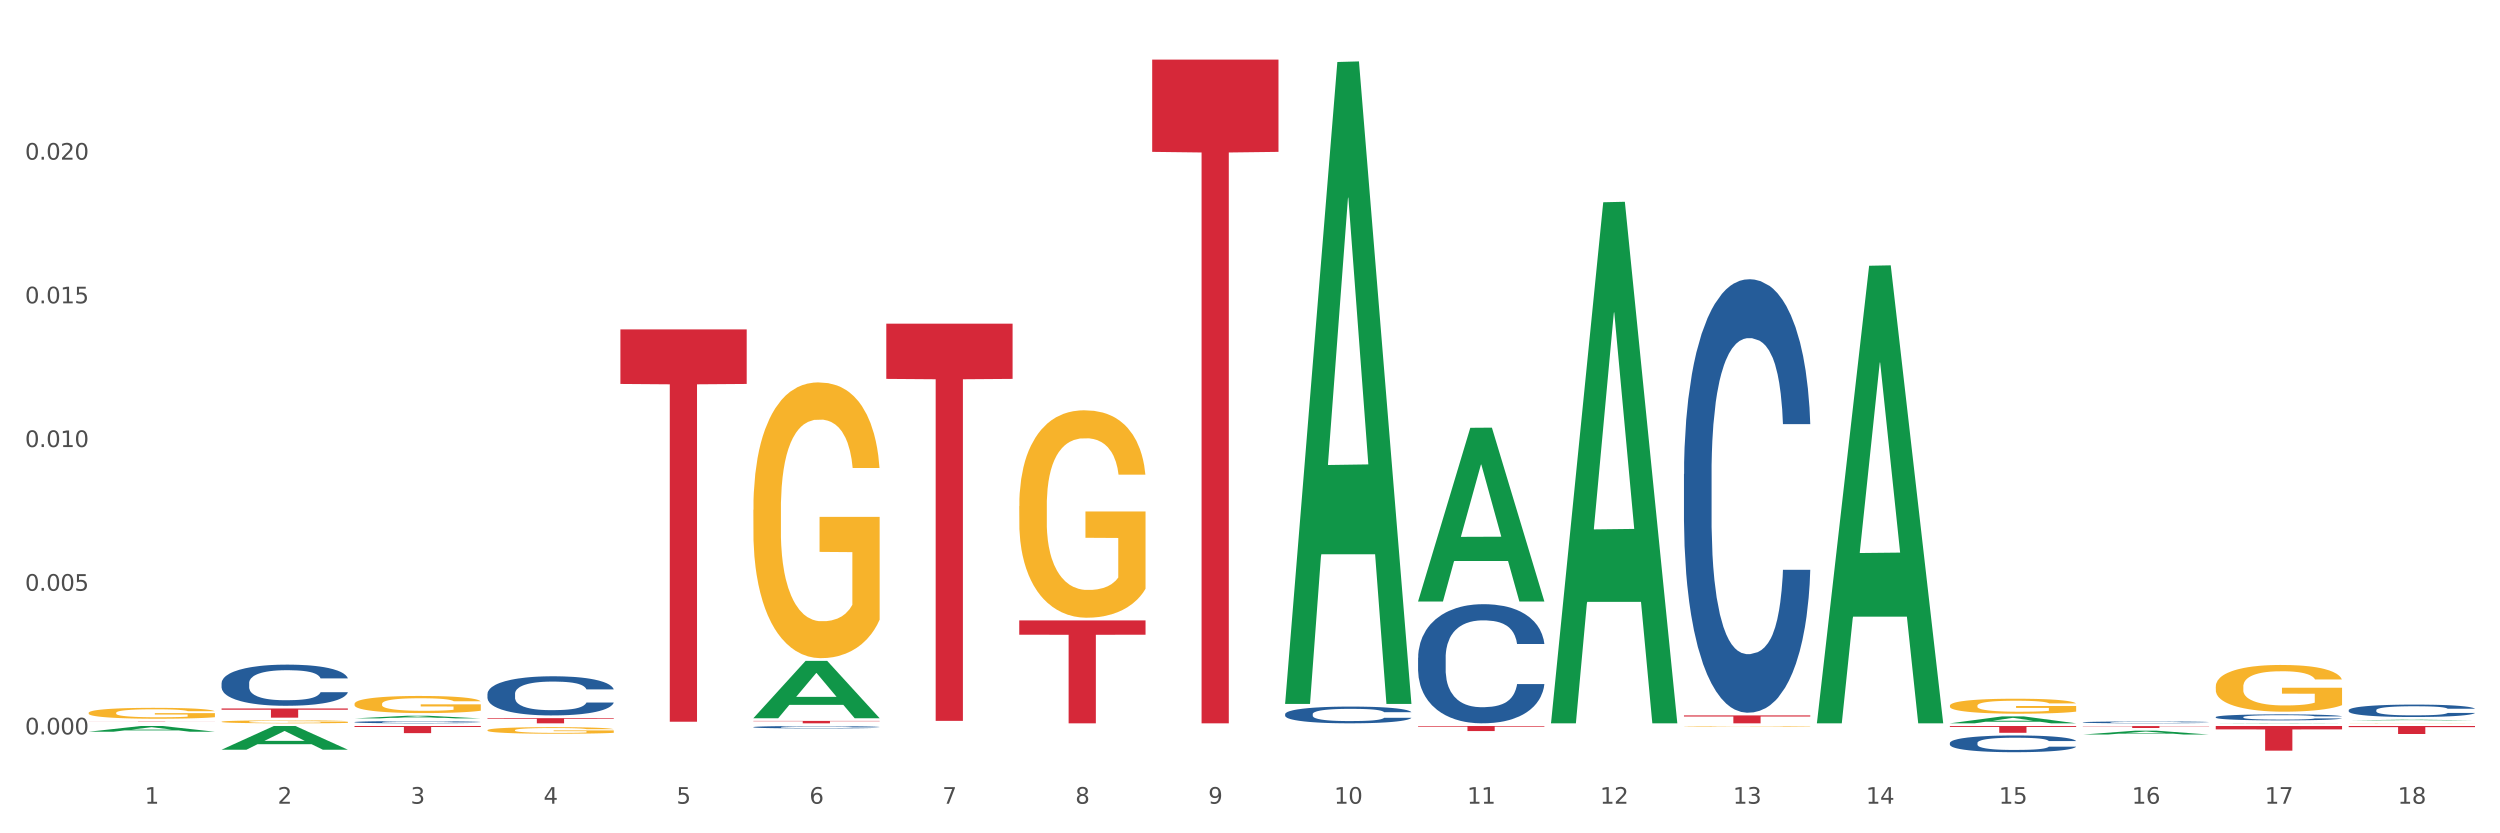 <?xml version="1.0" encoding="utf-8" standalone="no"?>
<!DOCTYPE svg PUBLIC "-//W3C//DTD SVG 1.1//EN"
  "http://www.w3.org/Graphics/SVG/1.1/DTD/svg11.dtd">
<svg xmlns:xlink="http://www.w3.org/1999/xlink" width="1080pt" height="360pt" viewBox="0 0 1080 360" xmlns="http://www.w3.org/2000/svg" version="1.1">
 <rect x="0" y="0" width="1080" height="360" fill="#333333" stroke="none"/>
 <defs>
  <style type="text/css">*{stroke-linejoin: round; stroke-linecap: butt}</style>
 </defs>
 <g id="figure_1">
  <g id="patch_1">
   <path d="M 0 360 
L 1080 360 
L 1080 0 
L 0 0 
z
" style="fill: #ffffff; stroke: #ffffff; stroke-linejoin: miter"/>
  </g>
  <g id="axes_1">
   <g id="matplotlib.axis_1">
    <g id="xtick_1">
     <g id="text_1">
      <!-- 1 -->
      <g style="fill: #4d4d4d" transform="translate(62.51 347.204) scale(0.096 -0.096)">
       <defs>
        <path id="DejaVuSans-31" d="M 794 531 
L 1825 531 
L 1825 4091 
L 703 3866 
L 703 4441 
L 1819 4666 
L 2450 4666 
L 2450 531 
L 3481 531 
L 3481 0 
L 794 0 
L 794 531 
z
" transform="scale(0.016)"/>
       </defs>
       <use xlink:href="#DejaVuSans-31"/>
      </g>
     </g>
    </g>
    <g id="xtick_2">
     <g id="text_2">
      <!-- 2 -->
      <g style="fill: #4d4d4d" transform="translate(119.942 347.204) scale(0.096 -0.096)">
       <defs>
        <path id="DejaVuSans-32" d="M 1228 531 
L 3431 531 
L 3431 0 
L 469 0 
L 469 531 
Q 828 903 1448 1529 
Q 2069 2156 2228 2338 
Q 2531 2678 2651 2914 
Q 2772 3150 2772 3378 
Q 2772 3750 2511 3984 
Q 2250 4219 1831 4219 
Q 1534 4219 1204 4116 
Q 875 4013 500 3803 
L 500 4441 
Q 881 4594 1212 4672 
Q 1544 4750 1819 4750 
Q 2544 4750 2975 4387 
Q 3406 4025 3406 3419 
Q 3406 3131 3298 2873 
Q 3191 2616 2906 2266 
Q 2828 2175 2409 1742 
Q 1991 1309 1228 531 
z
" transform="scale(0.016)"/>
       </defs>
       <use xlink:href="#DejaVuSans-32"/>
      </g>
     </g>
    </g>
    <g id="xtick_3">
     <g id="text_3">
      <!-- 3 -->
      <g style="fill: #4d4d4d" transform="translate(177.375 347.204) scale(0.096 -0.096)">
       <defs>
        <path id="DejaVuSans-33" d="M 2597 2516 
Q 3050 2419 3304 2112 
Q 3559 1806 3559 1356 
Q 3559 666 3084 287 
Q 2609 -91 1734 -91 
Q 1441 -91 1130 -33 
Q 819 25 488 141 
L 488 750 
Q 750 597 1062 519 
Q 1375 441 1716 441 
Q 2309 441 2620 675 
Q 2931 909 2931 1356 
Q 2931 1769 2642 2001 
Q 2353 2234 1838 2234 
L 1294 2234 
L 1294 2753 
L 1863 2753 
Q 2328 2753 2575 2939 
Q 2822 3125 2822 3475 
Q 2822 3834 2567 4026 
Q 2313 4219 1838 4219 
Q 1578 4219 1281 4162 
Q 984 4106 628 3988 
L 628 4550 
Q 988 4650 1302 4700 
Q 1616 4750 1894 4750 
Q 2613 4750 3031 4423 
Q 3450 4097 3450 3541 
Q 3450 3153 3228 2886 
Q 3006 2619 2597 2516 
z
" transform="scale(0.016)"/>
       </defs>
       <use xlink:href="#DejaVuSans-33"/>
      </g>
     </g>
    </g>
    <g id="xtick_4">
     <g id="text_4">
      <!-- 4 -->
      <g style="fill: #4d4d4d" transform="translate(234.808 347.204) scale(0.096 -0.096)">
       <defs>
        <path id="DejaVuSans-34" d="M 2419 4116 
L 825 1625 
L 2419 1625 
L 2419 4116 
z
M 2253 4666 
L 3047 4666 
L 3047 1625 
L 3713 1625 
L 3713 1100 
L 3047 1100 
L 3047 0 
L 2419 0 
L 2419 1100 
L 313 1100 
L 313 1709 
L 2253 4666 
z
" transform="scale(0.016)"/>
       </defs>
       <use xlink:href="#DejaVuSans-34"/>
      </g>
     </g>
    </g>
    <g id="xtick_5">
     <g id="text_5">
      <!-- 5 -->
      <g style="fill: #4d4d4d" transform="translate(292.24 347.204) scale(0.096 -0.096)">
       <defs>
        <path id="DejaVuSans-35" d="M 691 4666 
L 3169 4666 
L 3169 4134 
L 1269 4134 
L 1269 2991 
Q 1406 3038 1543 3061 
Q 1681 3084 1819 3084 
Q 2600 3084 3056 2656 
Q 3513 2228 3513 1497 
Q 3513 744 3044 326 
Q 2575 -91 1722 -91 
Q 1428 -91 1123 -41 
Q 819 9 494 109 
L 494 744 
Q 775 591 1075 516 
Q 1375 441 1709 441 
Q 2250 441 2565 725 
Q 2881 1009 2881 1497 
Q 2881 1984 2565 2268 
Q 2250 2553 1709 2553 
Q 1456 2553 1204 2497 
Q 953 2441 691 2322 
L 691 4666 
z
" transform="scale(0.016)"/>
       </defs>
       <use xlink:href="#DejaVuSans-35"/>
      </g>
     </g>
    </g>
    <g id="xtick_6">
     <g id="text_6">
      <!-- 6 -->
      <g style="fill: #4d4d4d" transform="translate(349.673 347.204) scale(0.096 -0.096)">
       <defs>
        <path id="DejaVuSans-36" d="M 2113 2584 
Q 1688 2584 1439 2293 
Q 1191 2003 1191 1497 
Q 1191 994 1439 701 
Q 1688 409 2113 409 
Q 2538 409 2786 701 
Q 3034 994 3034 1497 
Q 3034 2003 2786 2293 
Q 2538 2584 2113 2584 
z
M 3366 4563 
L 3366 3988 
Q 3128 4100 2886 4159 
Q 2644 4219 2406 4219 
Q 1781 4219 1451 3797 
Q 1122 3375 1075 2522 
Q 1259 2794 1537 2939 
Q 1816 3084 2150 3084 
Q 2853 3084 3261 2657 
Q 3669 2231 3669 1497 
Q 3669 778 3244 343 
Q 2819 -91 2113 -91 
Q 1303 -91 875 529 
Q 447 1150 447 2328 
Q 447 3434 972 4092 
Q 1497 4750 2381 4750 
Q 2619 4750 2861 4703 
Q 3103 4656 3366 4563 
z
" transform="scale(0.016)"/>
       </defs>
       <use xlink:href="#DejaVuSans-36"/>
      </g>
     </g>
    </g>
    <g id="xtick_7">
     <g id="text_7">
      <!-- 7 -->
      <g style="fill: #4d4d4d" transform="translate(407.106 347.204) scale(0.096 -0.096)">
       <defs>
        <path id="DejaVuSans-37" d="M 525 4666 
L 3525 4666 
L 3525 4397 
L 1831 0 
L 1172 0 
L 2766 4134 
L 525 4134 
L 525 4666 
z
" transform="scale(0.016)"/>
       </defs>
       <use xlink:href="#DejaVuSans-37"/>
      </g>
     </g>
    </g>
    <g id="xtick_8">
     <g id="text_8">
      <!-- 8 -->
      <g style="fill: #4d4d4d" transform="translate(464.538 347.204) scale(0.096 -0.096)">
       <defs>
        <path id="DejaVuSans-38" d="M 2034 2216 
Q 1584 2216 1326 1975 
Q 1069 1734 1069 1313 
Q 1069 891 1326 650 
Q 1584 409 2034 409 
Q 2484 409 2743 651 
Q 3003 894 3003 1313 
Q 3003 1734 2745 1975 
Q 2488 2216 2034 2216 
z
M 1403 2484 
Q 997 2584 770 2862 
Q 544 3141 544 3541 
Q 544 4100 942 4425 
Q 1341 4750 2034 4750 
Q 2731 4750 3128 4425 
Q 3525 4100 3525 3541 
Q 3525 3141 3298 2862 
Q 3072 2584 2669 2484 
Q 3125 2378 3379 2068 
Q 3634 1759 3634 1313 
Q 3634 634 3220 271 
Q 2806 -91 2034 -91 
Q 1263 -91 848 271 
Q 434 634 434 1313 
Q 434 1759 690 2068 
Q 947 2378 1403 2484 
z
M 1172 3481 
Q 1172 3119 1398 2916 
Q 1625 2713 2034 2713 
Q 2441 2713 2670 2916 
Q 2900 3119 2900 3481 
Q 2900 3844 2670 4047 
Q 2441 4250 2034 4250 
Q 1625 4250 1398 4047 
Q 1172 3844 1172 3481 
z
" transform="scale(0.016)"/>
       </defs>
       <use xlink:href="#DejaVuSans-38"/>
      </g>
     </g>
    </g>
    <g id="xtick_9">
     <g id="text_9">
      <!-- 9 -->
      <g style="fill: #4d4d4d" transform="translate(521.971 347.204) scale(0.096 -0.096)">
       <defs>
        <path id="DejaVuSans-39" d="M 703 97 
L 703 672 
Q 941 559 1184 500 
Q 1428 441 1663 441 
Q 2288 441 2617 861 
Q 2947 1281 2994 2138 
Q 2813 1869 2534 1725 
Q 2256 1581 1919 1581 
Q 1219 1581 811 2004 
Q 403 2428 403 3163 
Q 403 3881 828 4315 
Q 1253 4750 1959 4750 
Q 2769 4750 3195 4129 
Q 3622 3509 3622 2328 
Q 3622 1225 3098 567 
Q 2575 -91 1691 -91 
Q 1453 -91 1209 -44 
Q 966 3 703 97 
z
M 1959 2075 
Q 2384 2075 2632 2365 
Q 2881 2656 2881 3163 
Q 2881 3666 2632 3958 
Q 2384 4250 1959 4250 
Q 1534 4250 1286 3958 
Q 1038 3666 1038 3163 
Q 1038 2656 1286 2365 
Q 1534 2075 1959 2075 
z
" transform="scale(0.016)"/>
       </defs>
       <use xlink:href="#DejaVuSans-39"/>
      </g>
     </g>
    </g>
    <g id="xtick_10">
     <g id="text_10">
      <!-- 10 -->
      <g style="fill: #4d4d4d" transform="translate(576.35 347.204) scale(0.096 -0.096)">
       <defs>
        <path id="DejaVuSans-30" d="M 2034 4250 
Q 1547 4250 1301 3770 
Q 1056 3291 1056 2328 
Q 1056 1369 1301 889 
Q 1547 409 2034 409 
Q 2525 409 2770 889 
Q 3016 1369 3016 2328 
Q 3016 3291 2770 3770 
Q 2525 4250 2034 4250 
z
M 2034 4750 
Q 2819 4750 3233 4129 
Q 3647 3509 3647 2328 
Q 3647 1150 3233 529 
Q 2819 -91 2034 -91 
Q 1250 -91 836 529 
Q 422 1150 422 2328 
Q 422 3509 836 4129 
Q 1250 4750 2034 4750 
z
" transform="scale(0.016)"/>
       </defs>
       <use xlink:href="#DejaVuSans-31"/>
       <use xlink:href="#DejaVuSans-30" transform="translate(63.623 0)"/>
      </g>
     </g>
    </g>
    <g id="xtick_11">
     <g id="text_11">
      <!-- 11 -->
      <g style="fill: #4d4d4d" transform="translate(633.783 347.204) scale(0.096 -0.096)">
       <use xlink:href="#DejaVuSans-31"/>
       <use xlink:href="#DejaVuSans-31" transform="translate(63.623 0)"/>
      </g>
     </g>
    </g>
    <g id="xtick_12">
     <g id="text_12">
      <!-- 12 -->
      <g style="fill: #4d4d4d" transform="translate(691.215 347.204) scale(0.096 -0.096)">
       <use xlink:href="#DejaVuSans-31"/>
       <use xlink:href="#DejaVuSans-32" transform="translate(63.623 0)"/>
      </g>
     </g>
    </g>
    <g id="xtick_13">
     <g id="text_13">
      <!-- 13 -->
      <g style="fill: #4d4d4d" transform="translate(748.648 347.204) scale(0.096 -0.096)">
       <use xlink:href="#DejaVuSans-31"/>
       <use xlink:href="#DejaVuSans-33" transform="translate(63.623 0)"/>
      </g>
     </g>
    </g>
    <g id="xtick_14">
     <g id="text_14">
      <!-- 14 -->
      <g style="fill: #4d4d4d" transform="translate(806.081 347.204) scale(0.096 -0.096)">
       <use xlink:href="#DejaVuSans-31"/>
       <use xlink:href="#DejaVuSans-34" transform="translate(63.623 0)"/>
      </g>
     </g>
    </g>
    <g id="xtick_15">
     <g id="text_15">
      <!-- 15 -->
      <g style="fill: #4d4d4d" transform="translate(863.513 347.204) scale(0.096 -0.096)">
       <use xlink:href="#DejaVuSans-31"/>
       <use xlink:href="#DejaVuSans-35" transform="translate(63.623 0)"/>
      </g>
     </g>
    </g>
    <g id="xtick_16">
     <g id="text_16">
      <!-- 16 -->
      <g style="fill: #4d4d4d" transform="translate(920.946 347.204) scale(0.096 -0.096)">
       <use xlink:href="#DejaVuSans-31"/>
       <use xlink:href="#DejaVuSans-36" transform="translate(63.623 0)"/>
      </g>
     </g>
    </g>
    <g id="xtick_17">
     <g id="text_17">
      <!-- 17 -->
      <g style="fill: #4d4d4d" transform="translate(978.379 347.204) scale(0.096 -0.096)">
       <use xlink:href="#DejaVuSans-31"/>
       <use xlink:href="#DejaVuSans-37" transform="translate(63.623 0)"/>
      </g>
     </g>
    </g>
    <g id="xtick_18">
     <g id="text_18">
      <!-- 18 -->
      <g style="fill: #4d4d4d" transform="translate(1035.811 347.204) scale(0.096 -0.096)">
       <use xlink:href="#DejaVuSans-31"/>
       <use xlink:href="#DejaVuSans-38" transform="translate(63.623 0)"/>
      </g>
     </g>
    </g>
    <g id="xtick_19"/>
    <g id="xtick_20"/>
    <g id="xtick_21"/>
    <g id="xtick_22"/>
    <g id="xtick_23"/>
    <g id="xtick_24"/>
    <g id="xtick_25"/>
    <g id="xtick_26"/>
    <g id="xtick_27"/>
    <g id="xtick_28"/>
    <g id="xtick_29"/>
    <g id="xtick_30"/>
    <g id="xtick_31"/>
    <g id="xtick_32"/>
    <g id="xtick_33"/>
    <g id="xtick_34"/>
    <g id="xtick_35"/>
   </g>
   <g id="matplotlib.axis_2">
    <g id="ytick_1">
     <g id="text_19">
      <!-- 0.000 -->
      <g style="fill: #4d4d4d" transform="translate(10.8 317.273) scale(0.096 -0.096)">
       <defs>
        <path id="DejaVuSans-2e" d="M 684 794 
L 1344 794 
L 1344 0 
L 684 0 
L 684 794 
z
" transform="scale(0.016)"/>
       </defs>
       <use xlink:href="#DejaVuSans-30"/>
       <use xlink:href="#DejaVuSans-2e" transform="translate(63.623 0)"/>
       <use xlink:href="#DejaVuSans-30" transform="translate(95.41 0)"/>
       <use xlink:href="#DejaVuSans-30" transform="translate(159.033 0)"/>
       <use xlink:href="#DejaVuSans-30" transform="translate(222.656 0)"/>
      </g>
     </g>
    </g>
    <g id="ytick_2">
     <g id="text_20">
      <!-- 0.005 -->
      <g style="fill: #4d4d4d" transform="translate(10.8 255.197) scale(0.096 -0.096)">
       <use xlink:href="#DejaVuSans-30"/>
       <use xlink:href="#DejaVuSans-2e" transform="translate(63.623 0)"/>
       <use xlink:href="#DejaVuSans-30" transform="translate(95.41 0)"/>
       <use xlink:href="#DejaVuSans-30" transform="translate(159.033 0)"/>
       <use xlink:href="#DejaVuSans-35" transform="translate(222.656 0)"/>
      </g>
     </g>
    </g>
    <g id="ytick_3">
     <g id="text_21">
      <!-- 0.010 -->
      <g style="fill: #4d4d4d" transform="translate(10.8 193.12) scale(0.096 -0.096)">
       <use xlink:href="#DejaVuSans-30"/>
       <use xlink:href="#DejaVuSans-2e" transform="translate(63.623 0)"/>
       <use xlink:href="#DejaVuSans-30" transform="translate(95.41 0)"/>
       <use xlink:href="#DejaVuSans-31" transform="translate(159.033 0)"/>
       <use xlink:href="#DejaVuSans-30" transform="translate(222.656 0)"/>
      </g>
     </g>
    </g>
    <g id="ytick_4">
     <g id="text_22">
      <!-- 0.015 -->
      <g style="fill: #4d4d4d" transform="translate(10.8 131.044) scale(0.096 -0.096)">
       <use xlink:href="#DejaVuSans-30"/>
       <use xlink:href="#DejaVuSans-2e" transform="translate(63.623 0)"/>
       <use xlink:href="#DejaVuSans-30" transform="translate(95.41 0)"/>
       <use xlink:href="#DejaVuSans-31" transform="translate(159.033 0)"/>
       <use xlink:href="#DejaVuSans-35" transform="translate(222.656 0)"/>
      </g>
     </g>
    </g>
    <g id="ytick_5">
     <g id="text_23">
      <!-- 0.020 -->
      <g style="fill: #4d4d4d" transform="translate(10.8 68.968) scale(0.096 -0.096)">
       <use xlink:href="#DejaVuSans-30"/>
       <use xlink:href="#DejaVuSans-2e" transform="translate(63.623 0)"/>
       <use xlink:href="#DejaVuSans-30" transform="translate(95.41 0)"/>
       <use xlink:href="#DejaVuSans-32" transform="translate(159.033 0)"/>
       <use xlink:href="#DejaVuSans-30" transform="translate(222.656 0)"/>
      </g>
     </g>
    </g>
    <g id="ytick_6"/>
    <g id="ytick_7"/>
    <g id="ytick_8"/>
    <g id="ytick_9"/>
    <g id="ytick_10"/>
   </g>
   <g id="PolyCollection_1">
    <path d="M 555.177 303.57 
L 555.234 303.309 
L 577.733 26.783 
L 587.07 26.522 
L 609.738 304.091 
L 598.939 304.091 
L 594.045 239.455 
L 570.814 239.455 
L 570.646 240.498 
L 565.921 304.091 
L 555.177 304.091 
L 555.177 303.57 
L 573.739 200.882 
L 591.12 200.622 
L 582.514 85.685 
L 582.402 85.164 
L 582.289 85.946 
L 573.683 200.622 
L 573.739 200.882 
L 555.177 303.57 
z
" clip-path="url(#pdb3bf1fec1)" style="fill: #109648"/>
    <path d="M 727.475 313.75 
L 727.54 313.75 
L 727.54 313.741 
L 727.669 313.734 
L 728.313 313.715 
L 729.279 313.7 
L 729.988 313.692 
L 730.696 313.685 
L 731.534 313.678 
L 732.564 313.671 
L 734.432 313.661 
L 735.592 313.656 
L 737.009 313.651 
L 739.586 313.643 
L 741.454 313.638 
L 743.386 313.635 
L 746.543 313.63 
L 748.604 313.628 
L 750.794 313.627 
L 753.435 313.626 
L 755.432 313.626 
L 759.813 313.626 
L 763.549 313.629 
L 765.353 313.63 
L 767.672 313.633 
L 768.895 313.635 
L 770.892 313.639 
L 772.954 313.644 
L 774.371 313.649 
L 776.497 313.657 
L 778.107 313.666 
L 779.589 313.676 
L 780.362 313.683 
L 780.941 313.69 
L 781.457 313.697 
L 781.972 313.709 
L 770.377 313.709 
L 769.926 313.701 
L 769.218 313.693 
L 768.187 313.685 
L 767.285 313.68 
L 765.739 313.674 
L 764.322 313.67 
L 762.84 313.667 
L 761.037 313.664 
L 759.619 313.663 
L 757.623 313.662 
L 753.693 313.662 
L 751.052 313.664 
L 749.248 313.667 
L 748.089 313.669 
L 747.058 313.671 
L 745.899 313.675 
L 744.546 313.68 
L 743.58 313.685 
L 742.613 313.691 
L 741.84 313.697 
L 741.132 313.704 
L 740.552 313.711 
L 740.101 313.719 
L 739.715 313.728 
L 739.393 313.743 
L 739.393 313.777 
L 739.521 313.785 
L 739.843 313.795 
L 740.23 313.803 
L 740.874 313.812 
L 741.454 313.818 
L 742.549 313.827 
L 743.773 313.834 
L 744.739 313.839 
L 745.705 313.843 
L 747.38 313.848 
L 749.248 313.853 
L 750.859 313.855 
L 753.049 313.858 
L 754.53 313.859 
L 755.819 313.859 
L 758.975 313.859 
L 761.23 313.859 
L 763.742 313.857 
L 765.675 313.855 
L 767.285 313.852 
L 769.089 313.848 
L 770.248 313.843 
L 770.248 313.792 
L 756.077 313.792 
L 756.077 313.757 
L 782.036 313.757 
L 782.036 313.858 
L 780.941 313.863 
L 779.717 313.868 
L 778.429 313.872 
L 776.497 313.877 
L 774.178 313.882 
L 772.116 313.886 
L 769.926 313.888 
L 767.349 313.891 
L 764 313.894 
L 761.938 313.895 
L 759.362 313.895 
L 756.334 313.896 
L 753.693 313.895 
L 751.116 313.894 
L 748.411 313.892 
L 745.77 313.888 
L 743.773 313.885 
L 741.776 313.881 
L 739.65 313.876 
L 737.975 313.871 
L 736.687 313.867 
L 735.27 313.861 
L 733.724 313.854 
L 732.564 313.847 
L 731.534 313.84 
L 730.439 313.831 
L 729.666 313.824 
L 728.893 313.814 
L 728.442 313.807 
L 727.926 313.796 
L 727.54 313.78 
L 727.475 313.75 
z
" clip-path="url(#pdb3bf1fec1)" style="fill: #f7b32b"/>
    <path d="M 325.447 220.245 
L 325.511 220.136 
L 325.511 216.219 
L 325.64 212.846 
L 326.284 204.685 
L 327.25 197.939 
L 327.959 194.348 
L 328.667 191.411 
L 329.505 188.473 
L 330.535 185.426 
L 332.404 180.965 
L 333.563 178.68 
L 334.98 176.286 
L 337.557 172.805 
L 339.425 170.846 
L 341.357 169.214 
L 344.514 167.255 
L 346.575 166.385 
L 348.765 165.732 
L 351.406 165.297 
L 353.403 165.188 
L 357.784 165.515 
L 361.52 166.494 
L 363.324 167.255 
L 365.643 168.561 
L 366.867 169.432 
L 368.863 171.172 
L 370.925 173.457 
L 372.342 175.416 
L 374.468 179.115 
L 376.078 182.815 
L 377.56 187.385 
L 378.333 190.54 
L 378.912 193.478 
L 379.428 196.851 
L 379.943 202.183 
L 368.348 202.183 
L 367.897 198.374 
L 367.189 194.784 
L 366.158 191.302 
L 365.256 189.126 
L 363.71 186.405 
L 362.293 184.665 
L 360.811 183.359 
L 359.008 182.271 
L 357.591 181.727 
L 355.594 181.292 
L 351.664 181.4 
L 349.023 182.271 
L 347.219 183.359 
L 346.06 184.338 
L 345.029 185.426 
L 343.87 186.95 
L 342.517 189.234 
L 341.551 191.302 
L 340.584 193.913 
L 339.811 196.525 
L 339.103 199.571 
L 338.523 202.835 
L 338.072 206.208 
L 337.686 210.343 
L 337.364 217.198 
L 337.364 232.105 
L 337.492 235.478 
L 337.815 239.939 
L 338.201 243.312 
L 338.845 247.338 
L 339.425 250.058 
L 340.52 253.975 
L 341.744 257.239 
L 342.71 259.306 
L 343.676 261.047 
L 345.351 263.441 
L 347.219 265.4 
L 348.83 266.596 
L 351.02 267.684 
L 352.502 268.12 
L 353.79 268.337 
L 356.946 268.337 
L 359.201 268.011 
L 361.713 267.249 
L 363.646 266.27 
L 365.256 265.073 
L 367.06 263.115 
L 368.219 261.265 
L 368.219 238.524 
L 354.048 238.415 
L 354.048 223.291 
L 380.008 223.291 
L 380.008 267.684 
L 378.912 269.969 
L 377.689 272.037 
L 376.4 273.886 
L 374.468 276.171 
L 372.149 278.348 
L 370.087 279.871 
L 367.897 281.177 
L 365.321 282.373 
L 361.971 283.462 
L 359.91 283.897 
L 357.333 284.223 
L 354.305 284.332 
L 351.664 284.114 
L 349.087 283.57 
L 346.382 282.591 
L 343.741 281.177 
L 341.744 279.762 
L 339.747 278.021 
L 337.621 275.736 
L 335.946 273.56 
L 334.658 271.602 
L 333.241 269.099 
L 331.695 265.835 
L 330.535 262.897 
L 329.505 259.85 
L 328.41 255.933 
L 327.637 252.56 
L 326.864 248.317 
L 326.413 245.161 
L 325.897 240.265 
L 325.511 233.41 
L 325.447 220.245 
z
" clip-path="url(#pdb3bf1fec1)" style="fill: #f7b32b"/>
    <path d="M 440.312 218.655 
L 440.376 218.573 
L 440.376 215.626 
L 440.505 213.089 
L 441.149 206.951 
L 442.116 201.876 
L 442.824 199.175 
L 443.533 196.965 
L 444.37 194.755 
L 445.401 192.463 
L 447.269 189.108 
L 448.428 187.389 
L 449.846 185.588 
L 452.422 182.969 
L 454.29 181.496 
L 456.223 180.268 
L 459.379 178.795 
L 461.441 178.14 
L 463.631 177.649 
L 466.272 177.322 
L 468.269 177.24 
L 472.649 177.485 
L 476.385 178.222 
L 478.189 178.795 
L 480.508 179.777 
L 481.732 180.432 
L 483.729 181.741 
L 485.79 183.46 
L 487.207 184.934 
L 489.333 187.716 
L 490.944 190.499 
L 492.425 193.937 
L 493.198 196.31 
L 493.778 198.52 
L 494.293 201.057 
L 494.809 205.068 
L 483.214 205.068 
L 482.763 202.203 
L 482.054 199.502 
L 481.023 196.883 
L 480.122 195.246 
L 478.576 193.2 
L 477.158 191.891 
L 475.677 190.908 
L 473.873 190.09 
L 472.456 189.681 
L 470.459 189.353 
L 466.53 189.435 
L 463.888 190.09 
L 462.085 190.908 
L 460.925 191.645 
L 459.895 192.463 
L 458.735 193.609 
L 457.382 195.328 
L 456.416 196.883 
L 455.45 198.848 
L 454.677 200.812 
L 453.968 203.104 
L 453.389 205.559 
L 452.938 208.096 
L 452.551 211.207 
L 452.229 216.363 
L 452.229 227.576 
L 452.358 230.113 
L 452.68 233.469 
L 453.066 236.006 
L 453.711 239.035 
L 454.29 241.081 
L 455.385 244.027 
L 456.609 246.483 
L 457.576 248.038 
L 458.542 249.348 
L 460.217 251.148 
L 462.085 252.621 
L 463.695 253.522 
L 465.885 254.34 
L 467.367 254.668 
L 468.655 254.831 
L 471.812 254.831 
L 474.066 254.586 
L 476.579 254.013 
L 478.511 253.276 
L 480.122 252.376 
L 481.925 250.903 
L 483.085 249.511 
L 483.085 232.405 
L 468.913 232.323 
L 468.913 220.946 
L 494.873 220.946 
L 494.873 254.34 
L 493.778 256.059 
L 492.554 257.614 
L 491.266 259.006 
L 489.333 260.724 
L 487.014 262.361 
L 484.953 263.507 
L 482.763 264.489 
L 480.186 265.39 
L 476.836 266.208 
L 474.775 266.536 
L 472.198 266.781 
L 469.171 266.863 
L 466.53 266.699 
L 463.953 266.29 
L 461.247 265.553 
L 458.606 264.489 
L 456.609 263.425 
L 454.612 262.116 
L 452.487 260.397 
L 450.812 258.76 
L 449.524 257.287 
L 448.106 255.404 
L 446.56 252.949 
L 445.401 250.739 
L 444.37 248.447 
L 443.275 245.501 
L 442.502 242.963 
L 441.729 239.771 
L 441.278 237.398 
L 440.763 233.715 
L 440.376 228.558 
L 440.312 218.655 
z
" clip-path="url(#pdb3bf1fec1)" style="fill: #f7b32b"/>
    <path d="M 210.581 315.448 
L 210.646 315.445 
L 210.646 315.352 
L 210.774 315.271 
L 211.419 315.076 
L 212.385 314.915 
L 213.093 314.829 
L 213.802 314.759 
L 214.639 314.688 
L 215.67 314.615 
L 217.538 314.509 
L 218.698 314.454 
L 220.115 314.397 
L 222.691 314.314 
L 224.56 314.267 
L 226.492 314.228 
L 229.648 314.181 
L 231.71 314.16 
L 233.9 314.145 
L 236.541 314.134 
L 238.538 314.132 
L 242.918 314.14 
L 246.655 314.163 
L 248.458 314.181 
L 250.777 314.212 
L 252.001 314.233 
L 253.998 314.275 
L 256.059 314.329 
L 257.477 314.376 
L 259.602 314.465 
L 261.213 314.553 
L 262.694 314.662 
L 263.467 314.738 
L 264.047 314.808 
L 264.562 314.889 
L 265.078 315.016 
L 253.483 315.016 
L 253.032 314.925 
L 252.323 314.839 
L 251.293 314.756 
L 250.391 314.704 
L 248.845 314.639 
L 247.428 314.597 
L 245.946 314.566 
L 244.142 314.54 
L 242.725 314.527 
L 240.728 314.517 
L 236.799 314.519 
L 234.158 314.54 
L 232.354 314.566 
L 231.194 314.589 
L 230.164 314.615 
L 229.004 314.652 
L 227.652 314.707 
L 226.685 314.756 
L 225.719 314.818 
L 224.946 314.881 
L 224.237 314.954 
L 223.658 315.032 
L 223.207 315.112 
L 222.82 315.211 
L 222.498 315.375 
L 222.498 315.731 
L 222.627 315.812 
L 222.949 315.918 
L 223.336 315.999 
L 223.98 316.095 
L 224.56 316.16 
L 225.655 316.254 
L 226.879 316.332 
L 227.845 316.381 
L 228.811 316.423 
L 230.486 316.48 
L 232.354 316.527 
L 233.964 316.556 
L 236.155 316.582 
L 237.636 316.592 
L 238.925 316.597 
L 242.081 316.597 
L 244.336 316.589 
L 246.848 316.571 
L 248.78 316.548 
L 250.391 316.519 
L 252.194 316.472 
L 253.354 316.428 
L 253.354 315.885 
L 239.182 315.882 
L 239.182 315.521 
L 265.142 315.521 
L 265.142 316.582 
L 264.047 316.636 
L 262.823 316.686 
L 261.535 316.73 
L 259.602 316.785 
L 257.283 316.837 
L 255.222 316.873 
L 253.032 316.904 
L 250.455 316.933 
L 247.105 316.959 
L 245.044 316.969 
L 242.467 316.977 
L 239.44 316.98 
L 236.799 316.974 
L 234.222 316.961 
L 231.517 316.938 
L 228.875 316.904 
L 226.879 316.87 
L 224.882 316.829 
L 222.756 316.774 
L 221.081 316.722 
L 219.793 316.675 
L 218.376 316.615 
L 216.83 316.537 
L 215.67 316.467 
L 214.639 316.394 
L 213.544 316.301 
L 212.771 316.22 
L 211.998 316.119 
L 211.547 316.043 
L 211.032 315.926 
L 210.646 315.762 
L 210.581 315.448 
z
" clip-path="url(#pdb3bf1fec1)" style="fill: #f7b32b"/>
    <path d="M 153.148 304.073 
L 153.213 304.067 
L 153.213 303.823 
L 153.342 303.614 
L 153.986 303.107 
L 154.952 302.687 
L 155.661 302.464 
L 156.369 302.282 
L 157.207 302.099 
L 158.237 301.91 
L 160.105 301.633 
L 161.265 301.491 
L 162.682 301.342 
L 165.259 301.125 
L 167.127 301.004 
L 169.059 300.902 
L 172.216 300.781 
L 174.277 300.727 
L 176.467 300.686 
L 179.108 300.659 
L 181.105 300.652 
L 185.486 300.672 
L 189.222 300.733 
L 191.026 300.781 
L 193.345 300.862 
L 194.568 300.916 
L 196.565 301.024 
L 198.627 301.166 
L 200.044 301.288 
L 202.17 301.518 
L 203.78 301.747 
L 205.262 302.031 
L 206.035 302.228 
L 206.614 302.41 
L 207.13 302.62 
L 207.645 302.951 
L 196.05 302.951 
L 195.599 302.714 
L 194.891 302.491 
L 193.86 302.275 
L 192.958 302.14 
L 191.412 301.971 
L 189.995 301.862 
L 188.513 301.781 
L 186.71 301.714 
L 185.292 301.68 
L 183.295 301.653 
L 179.366 301.66 
L 176.725 301.714 
L 174.921 301.781 
L 173.762 301.842 
L 172.731 301.91 
L 171.572 302.004 
L 170.219 302.146 
L 169.253 302.275 
L 168.286 302.437 
L 167.513 302.599 
L 166.805 302.789 
L 166.225 302.992 
L 165.774 303.201 
L 165.388 303.458 
L 165.066 303.884 
L 165.066 304.81 
L 165.194 305.02 
L 165.516 305.297 
L 165.903 305.507 
L 166.547 305.757 
L 167.127 305.926 
L 168.222 306.169 
L 169.446 306.372 
L 170.412 306.501 
L 171.378 306.609 
L 173.053 306.758 
L 174.921 306.879 
L 176.532 306.954 
L 178.722 307.021 
L 180.203 307.048 
L 181.492 307.062 
L 184.648 307.062 
L 186.903 307.042 
L 189.415 306.994 
L 191.348 306.933 
L 192.958 306.859 
L 194.762 306.737 
L 195.921 306.622 
L 195.921 305.209 
L 181.749 305.202 
L 181.749 304.263 
L 207.709 304.263 
L 207.709 307.021 
L 206.614 307.163 
L 205.39 307.292 
L 204.102 307.407 
L 202.17 307.549 
L 199.851 307.684 
L 197.789 307.779 
L 195.599 307.86 
L 193.022 307.934 
L 189.673 308.002 
L 187.611 308.029 
L 185.035 308.049 
L 182.007 308.056 
L 179.366 308.042 
L 176.789 308.008 
L 174.084 307.948 
L 171.443 307.86 
L 169.446 307.772 
L 167.449 307.664 
L 165.323 307.522 
L 163.648 307.386 
L 162.36 307.265 
L 160.943 307.109 
L 159.397 306.906 
L 158.237 306.724 
L 157.207 306.534 
L 156.112 306.291 
L 155.339 306.081 
L 154.566 305.818 
L 154.115 305.622 
L 153.599 305.317 
L 153.213 304.891 
L 153.148 304.073 
z
" clip-path="url(#pdb3bf1fec1)" style="fill: #f7b32b"/>
    <path d="M 957.206 296.591 
L 957.271 296.572 
L 957.271 295.908 
L 957.399 295.337 
L 958.044 293.954 
L 959.01 292.811 
L 959.718 292.203 
L 960.427 291.705 
L 961.264 291.207 
L 962.295 290.691 
L 964.163 289.935 
L 965.323 289.548 
L 966.74 289.142 
L 969.317 288.552 
L 971.185 288.22 
L 973.117 287.944 
L 976.274 287.612 
L 978.335 287.464 
L 980.525 287.354 
L 983.166 287.28 
L 985.163 287.262 
L 989.543 287.317 
L 993.28 287.483 
L 995.083 287.612 
L 997.402 287.833 
L 998.626 287.981 
L 1000.623 288.276 
L 1002.685 288.663 
L 1004.102 288.995 
L 1006.227 289.622 
L 1007.838 290.248 
L 1009.319 291.023 
L 1010.092 291.557 
L 1010.672 292.055 
L 1011.188 292.627 
L 1011.703 293.53 
L 1000.108 293.53 
L 999.657 292.885 
L 998.948 292.276 
L 997.918 291.686 
L 997.016 291.318 
L 995.47 290.857 
L 994.053 290.562 
L 992.571 290.341 
L 990.767 290.156 
L 989.35 290.064 
L 987.353 289.99 
L 983.424 290.009 
L 980.783 290.156 
L 978.979 290.341 
L 977.82 290.506 
L 976.789 290.691 
L 975.629 290.949 
L 974.277 291.336 
L 973.31 291.686 
L 972.344 292.129 
L 971.571 292.571 
L 970.863 293.088 
L 970.283 293.641 
L 969.832 294.212 
L 969.445 294.913 
L 969.123 296.074 
L 969.123 298.6 
L 969.252 299.172 
L 969.574 299.928 
L 969.961 300.499 
L 970.605 301.181 
L 971.185 301.642 
L 972.28 302.306 
L 973.504 302.859 
L 974.47 303.209 
L 975.436 303.504 
L 977.111 303.91 
L 978.979 304.242 
L 980.59 304.445 
L 982.78 304.629 
L 984.261 304.703 
L 985.55 304.74 
L 988.706 304.74 
L 990.961 304.684 
L 993.473 304.555 
L 995.405 304.389 
L 997.016 304.186 
L 998.82 303.855 
L 999.979 303.541 
L 999.979 299.688 
L 985.807 299.669 
L 985.807 297.107 
L 1011.767 297.107 
L 1011.767 304.629 
L 1010.672 305.016 
L 1009.448 305.366 
L 1008.16 305.68 
L 1006.227 306.067 
L 1003.908 306.436 
L 1001.847 306.694 
L 999.657 306.915 
L 997.08 307.118 
L 993.731 307.302 
L 991.669 307.376 
L 989.093 307.431 
L 986.065 307.45 
L 983.424 307.413 
L 980.847 307.321 
L 978.142 307.155 
L 975.501 306.915 
L 973.504 306.675 
L 971.507 306.38 
L 969.381 305.993 
L 967.706 305.625 
L 966.418 305.293 
L 965.001 304.869 
L 963.455 304.316 
L 962.295 303.818 
L 961.264 303.302 
L 960.169 302.638 
L 959.396 302.066 
L 958.623 301.347 
L 958.172 300.813 
L 957.657 299.983 
L 957.271 298.821 
L 957.206 296.591 
z
" clip-path="url(#pdb3bf1fec1)" style="fill: #f7b32b"/>
    <path d="M 1014.639 312.42 
L 1014.703 312.42 
L 1014.703 312.416 
L 1014.832 312.413 
L 1015.476 312.406 
L 1016.443 312.401 
L 1017.151 312.398 
L 1017.86 312.395 
L 1018.697 312.393 
L 1019.728 312.39 
L 1021.596 312.386 
L 1022.755 312.384 
L 1024.173 312.382 
L 1026.749 312.379 
L 1028.617 312.378 
L 1030.55 312.376 
L 1033.706 312.375 
L 1035.768 312.374 
L 1037.958 312.373 
L 1040.599 312.373 
L 1042.596 312.373 
L 1046.976 312.373 
L 1050.712 312.374 
L 1052.516 312.375 
L 1054.835 312.376 
L 1056.059 312.376 
L 1058.056 312.378 
L 1060.117 312.38 
L 1061.534 312.381 
L 1063.66 312.385 
L 1065.271 312.388 
L 1066.752 312.392 
L 1067.525 312.394 
L 1068.105 312.397 
L 1068.62 312.4 
L 1069.136 312.404 
L 1057.541 312.404 
L 1057.09 312.401 
L 1056.381 312.398 
L 1055.35 312.395 
L 1054.449 312.393 
L 1052.903 312.391 
L 1051.485 312.389 
L 1050.004 312.388 
L 1048.2 312.387 
L 1046.783 312.387 
L 1044.786 312.386 
L 1040.857 312.387 
L 1038.215 312.387 
L 1036.412 312.388 
L 1035.252 312.389 
L 1034.222 312.39 
L 1033.062 312.391 
L 1031.709 312.393 
L 1030.743 312.395 
L 1029.777 312.397 
L 1029.004 312.399 
L 1028.295 312.402 
L 1027.716 312.405 
L 1027.265 312.408 
L 1026.878 312.411 
L 1026.556 312.417 
L 1026.556 312.43 
L 1026.685 312.433 
L 1027.007 312.436 
L 1027.393 312.439 
L 1028.038 312.443 
L 1028.617 312.445 
L 1029.712 312.448 
L 1030.936 312.451 
L 1031.903 312.453 
L 1032.869 312.454 
L 1034.544 312.456 
L 1036.412 312.458 
L 1038.022 312.459 
L 1040.212 312.46 
L 1041.694 312.46 
L 1042.982 312.461 
L 1046.139 312.461 
L 1048.393 312.46 
L 1050.906 312.46 
L 1052.838 312.459 
L 1054.449 312.458 
L 1056.252 312.456 
L 1057.412 312.454 
L 1057.412 312.435 
L 1043.24 312.435 
L 1043.24 312.422 
L 1069.2 312.422 
L 1069.2 312.46 
L 1068.105 312.462 
L 1066.881 312.464 
L 1065.593 312.465 
L 1063.66 312.467 
L 1061.341 312.469 
L 1059.28 312.47 
L 1057.09 312.471 
L 1054.513 312.472 
L 1051.163 312.473 
L 1049.102 312.474 
L 1046.525 312.474 
L 1043.498 312.474 
L 1040.857 312.474 
L 1038.28 312.473 
L 1035.574 312.473 
L 1032.933 312.471 
L 1030.936 312.47 
L 1028.939 312.469 
L 1026.814 312.467 
L 1025.139 312.465 
L 1023.851 312.463 
L 1022.433 312.461 
L 1020.887 312.458 
L 1019.728 312.456 
L 1018.697 312.453 
L 1017.602 312.45 
L 1016.829 312.447 
L 1016.056 312.443 
L 1015.605 312.441 
L 1015.09 312.437 
L 1014.703 312.431 
L 1014.639 312.42 
z
" clip-path="url(#pdb3bf1fec1)" style="fill: #f7b32b"/>
    <path d="M 842.341 304.839 
L 842.405 304.833 
L 842.405 304.62 
L 842.534 304.437 
L 843.178 303.993 
L 844.144 303.626 
L 844.853 303.431 
L 845.562 303.271 
L 846.399 303.111 
L 847.43 302.945 
L 849.298 302.703 
L 850.457 302.578 
L 851.875 302.448 
L 854.451 302.259 
L 856.319 302.152 
L 858.252 302.063 
L 861.408 301.957 
L 863.47 301.909 
L 865.66 301.874 
L 868.301 301.85 
L 870.298 301.844 
L 874.678 301.862 
L 878.414 301.915 
L 880.218 301.957 
L 882.537 302.028 
L 883.761 302.075 
L 885.758 302.17 
L 887.819 302.294 
L 889.236 302.401 
L 891.362 302.602 
L 892.972 302.803 
L 894.454 303.052 
L 895.227 303.223 
L 895.807 303.383 
L 896.322 303.567 
L 896.837 303.857 
L 885.242 303.857 
L 884.792 303.65 
L 884.083 303.454 
L 883.052 303.265 
L 882.15 303.147 
L 880.604 302.999 
L 879.187 302.904 
L 877.706 302.833 
L 875.902 302.774 
L 874.485 302.744 
L 872.488 302.72 
L 868.558 302.726 
L 865.917 302.774 
L 864.114 302.833 
L 862.954 302.886 
L 861.924 302.945 
L 860.764 303.028 
L 859.411 303.152 
L 858.445 303.265 
L 857.479 303.407 
L 856.706 303.549 
L 855.997 303.715 
L 855.417 303.892 
L 854.967 304.076 
L 854.58 304.301 
L 854.258 304.674 
L 854.258 305.485 
L 854.387 305.668 
L 854.709 305.911 
L 855.095 306.094 
L 855.74 306.313 
L 856.319 306.461 
L 857.414 306.674 
L 858.638 306.852 
L 859.605 306.964 
L 860.571 307.059 
L 862.246 307.189 
L 864.114 307.296 
L 865.724 307.361 
L 867.914 307.42 
L 869.396 307.444 
L 870.684 307.456 
L 873.841 307.456 
L 876.095 307.438 
L 878.608 307.396 
L 880.54 307.343 
L 882.15 307.278 
L 883.954 307.171 
L 885.114 307.071 
L 885.114 305.834 
L 870.942 305.828 
L 870.942 305.005 
L 896.902 305.005 
L 896.902 307.42 
L 895.807 307.544 
L 894.583 307.657 
L 893.295 307.757 
L 891.362 307.882 
L 889.043 308 
L 886.982 308.083 
L 884.792 308.154 
L 882.215 308.219 
L 878.865 308.278 
L 876.804 308.302 
L 874.227 308.32 
L 871.2 308.326 
L 868.558 308.314 
L 865.982 308.284 
L 863.276 308.231 
L 860.635 308.154 
L 858.638 308.077 
L 856.641 307.982 
L 854.516 307.858 
L 852.841 307.74 
L 851.552 307.633 
L 850.135 307.497 
L 848.589 307.319 
L 847.43 307.16 
L 846.399 306.994 
L 845.304 306.781 
L 844.531 306.597 
L 843.758 306.366 
L 843.307 306.195 
L 842.792 305.928 
L 842.405 305.556 
L 842.341 304.839 
z
" clip-path="url(#pdb3bf1fec1)" style="fill: #f7b32b"/>
    <path d="M 38.283 307.958 
L 38.347 307.954 
L 38.347 307.799 
L 38.476 307.666 
L 39.12 307.343 
L 40.087 307.077 
L 40.795 306.935 
L 41.504 306.819 
L 42.341 306.703 
L 43.372 306.582 
L 45.24 306.406 
L 46.4 306.316 
L 47.817 306.221 
L 50.393 306.083 
L 52.261 306.006 
L 54.194 305.942 
L 57.35 305.864 
L 59.412 305.83 
L 61.602 305.804 
L 64.243 305.787 
L 66.24 305.782 
L 70.62 305.795 
L 74.356 305.834 
L 76.16 305.864 
L 78.479 305.916 
L 79.703 305.95 
L 81.7 306.019 
L 83.761 306.109 
L 85.178 306.187 
L 87.304 306.333 
L 88.915 306.479 
L 90.396 306.66 
L 91.169 306.784 
L 91.749 306.9 
L 92.264 307.034 
L 92.78 307.244 
L 81.185 307.244 
L 80.734 307.094 
L 80.025 306.952 
L 78.994 306.814 
L 78.093 306.728 
L 76.547 306.621 
L 75.129 306.552 
L 73.648 306.501 
L 71.844 306.458 
L 70.427 306.436 
L 68.43 306.419 
L 64.501 306.423 
L 61.86 306.458 
L 60.056 306.501 
L 58.896 306.539 
L 57.866 306.582 
L 56.706 306.642 
L 55.353 306.733 
L 54.387 306.814 
L 53.421 306.918 
L 52.648 307.021 
L 51.939 307.141 
L 51.36 307.27 
L 50.909 307.403 
L 50.522 307.567 
L 50.2 307.838 
L 50.2 308.427 
L 50.329 308.56 
L 50.651 308.736 
L 51.038 308.87 
L 51.682 309.029 
L 52.261 309.136 
L 53.357 309.291 
L 54.58 309.42 
L 55.547 309.502 
L 56.513 309.571 
L 58.188 309.665 
L 60.056 309.743 
L 61.666 309.79 
L 63.856 309.833 
L 65.338 309.85 
L 66.626 309.859 
L 69.783 309.859 
L 72.037 309.846 
L 74.55 309.816 
L 76.482 309.777 
L 78.093 309.73 
L 79.896 309.652 
L 81.056 309.579 
L 81.056 308.681 
L 66.884 308.676 
L 66.884 308.079 
L 92.844 308.079 
L 92.844 309.833 
L 91.749 309.923 
L 90.525 310.005 
L 89.237 310.078 
L 87.304 310.168 
L 84.985 310.254 
L 82.924 310.314 
L 80.734 310.366 
L 78.157 310.413 
L 74.807 310.456 
L 72.746 310.474 
L 70.169 310.486 
L 67.142 310.491 
L 64.501 310.482 
L 61.924 310.461 
L 59.218 310.422 
L 56.577 310.366 
L 54.58 310.31 
L 52.584 310.241 
L 50.458 310.151 
L 48.783 310.065 
L 47.495 309.988 
L 46.077 309.889 
L 44.531 309.76 
L 43.372 309.644 
L 42.341 309.523 
L 41.246 309.368 
L 40.473 309.235 
L 39.7 309.067 
L 39.249 308.943 
L 38.734 308.749 
L 38.347 308.478 
L 38.283 307.958 
z
" clip-path="url(#pdb3bf1fec1)" style="fill: #f7b32b"/>
    <path d="M 95.716 311.786 
L 95.78 311.785 
L 95.78 311.742 
L 95.909 311.706 
L 96.553 311.619 
L 97.519 311.546 
L 98.228 311.508 
L 98.937 311.476 
L 99.774 311.444 
L 100.805 311.412 
L 102.673 311.364 
L 103.832 311.339 
L 105.249 311.314 
L 107.826 311.276 
L 109.694 311.255 
L 111.627 311.238 
L 114.783 311.217 
L 116.844 311.207 
L 119.035 311.2 
L 121.676 311.195 
L 123.673 311.194 
L 128.053 311.198 
L 131.789 311.208 
L 133.593 311.217 
L 135.912 311.231 
L 137.136 311.24 
L 139.133 311.259 
L 141.194 311.283 
L 142.611 311.304 
L 144.737 311.344 
L 146.347 311.384 
L 147.829 311.433 
L 148.602 311.467 
L 149.182 311.498 
L 149.697 311.534 
L 150.212 311.592 
L 138.617 311.592 
L 138.166 311.551 
L 137.458 311.512 
L 136.427 311.475 
L 135.525 311.451 
L 133.979 311.422 
L 132.562 311.404 
L 131.081 311.39 
L 129.277 311.378 
L 127.86 311.372 
L 125.863 311.367 
L 121.933 311.368 
L 119.292 311.378 
L 117.489 311.39 
L 116.329 311.4 
L 115.298 311.412 
L 114.139 311.428 
L 112.786 311.453 
L 111.82 311.475 
L 110.854 311.503 
L 110.081 311.531 
L 109.372 311.564 
L 108.792 311.599 
L 108.341 311.635 
L 107.955 311.679 
L 107.633 311.753 
L 107.633 311.913 
L 107.762 311.949 
L 108.084 311.997 
L 108.47 312.033 
L 109.114 312.077 
L 109.694 312.106 
L 110.789 312.148 
L 112.013 312.183 
L 112.979 312.205 
L 113.946 312.224 
L 115.621 312.25 
L 117.489 312.271 
L 119.099 312.284 
L 121.289 312.295 
L 122.771 312.3 
L 124.059 312.302 
L 127.216 312.302 
L 129.47 312.299 
L 131.982 312.291 
L 133.915 312.28 
L 135.525 312.267 
L 137.329 312.246 
L 138.488 312.226 
L 138.488 311.982 
L 124.317 311.981 
L 124.317 311.818 
L 150.277 311.818 
L 150.277 312.295 
L 149.182 312.32 
L 147.958 312.342 
L 146.669 312.362 
L 144.737 312.386 
L 142.418 312.41 
L 140.357 312.426 
L 138.166 312.44 
L 135.59 312.453 
L 132.24 312.465 
L 130.179 312.469 
L 127.602 312.473 
L 124.574 312.474 
L 121.933 312.472 
L 119.357 312.466 
L 116.651 312.455 
L 114.01 312.44 
L 112.013 312.425 
L 110.016 312.406 
L 107.89 312.382 
L 106.216 312.358 
L 104.927 312.337 
L 103.51 312.31 
L 101.964 312.275 
L 100.805 312.244 
L 99.774 312.211 
L 98.679 312.169 
L 97.906 312.133 
L 97.133 312.087 
L 96.682 312.053 
L 96.167 312.001 
L 95.78 311.927 
L 95.716 311.786 
z
" clip-path="url(#pdb3bf1fec1)" style="fill: #f7b32b"/>
    <path d="M 210.581 310.222 
L 265.142 310.222 
L 265.142 310.535 
L 243.68 310.537 
L 243.68 312.474 
L 231.914 312.474 
L 231.914 310.537 
L 210.581 310.535 
L 210.581 310.225 
L 210.581 310.222 
z
" clip-path="url(#pdb3bf1fec1)" style="fill: #d62839"/>
    <path d="M 957.206 312.474 
L 957.262 312.474 
L 979.762 312.36 
L 989.099 312.359 
L 1011.767 312.474 
L 1000.968 312.474 
L 996.074 312.447 
L 972.843 312.447 
L 972.675 312.448 
L 967.95 312.474 
L 957.206 312.474 
L 957.206 312.474 
L 975.768 312.431 
L 993.149 312.431 
L 984.543 312.384 
L 984.431 312.384 
L 984.318 312.384 
L 975.712 312.431 
L 975.768 312.431 
L 957.206 312.474 
z
" clip-path="url(#pdb3bf1fec1)" style="fill: #109648"/>
    <path d="M 899.774 317.328 
L 899.83 317.326 
L 922.329 315.657 
L 931.666 315.656 
L 954.335 317.331 
L 943.535 317.331 
L 938.641 316.941 
L 915.411 316.941 
L 915.242 316.947 
L 910.517 317.331 
L 899.774 317.331 
L 899.774 317.328 
L 918.336 316.708 
L 935.716 316.707 
L 927.11 316.013 
L 926.998 316.01 
L 926.885 316.014 
L 918.279 316.707 
L 918.336 316.708 
L 899.774 317.328 
z
" clip-path="url(#pdb3bf1fec1)" style="fill: #109648"/>
    <path d="M 842.341 312.468 
L 842.397 312.466 
L 864.896 309.48 
L 874.234 309.477 
L 896.902 312.474 
L 886.102 312.474 
L 881.209 311.776 
L 857.978 311.776 
L 857.809 311.787 
L 853.084 312.474 
L 842.341 312.474 
L 842.341 312.468 
L 860.903 311.36 
L 878.284 311.357 
L 869.678 310.116 
L 869.565 310.11 
L 869.453 310.119 
L 860.847 311.357 
L 860.903 311.36 
L 842.341 312.468 
z
" clip-path="url(#pdb3bf1fec1)" style="fill: #109648"/>
    <path d="M 784.908 312.103 
L 784.964 311.917 
L 807.464 114.806 
L 816.801 114.621 
L 839.469 312.474 
L 828.669 312.474 
L 823.776 266.401 
L 800.545 266.401 
L 800.376 267.144 
L 795.652 312.474 
L 784.908 312.474 
L 784.908 312.103 
L 803.47 238.906 
L 820.851 238.72 
L 812.245 156.792 
L 812.132 156.421 
L 812.02 156.978 
L 803.414 238.72 
L 803.47 238.906 
L 784.908 312.103 
z
" clip-path="url(#pdb3bf1fec1)" style="fill: #109648"/>
    <path d="M 1014.639 311.221 
L 1014.695 311.22 
L 1037.195 310.909 
L 1046.532 310.909 
L 1069.2 311.221 
L 1058.4 311.221 
L 1053.507 311.149 
L 1030.276 311.149 
L 1030.107 311.15 
L 1025.382 311.221 
L 1014.639 311.221 
L 1014.639 311.221 
L 1033.201 311.105 
L 1050.582 311.105 
L 1041.976 310.975 
L 1041.863 310.975 
L 1041.751 310.976 
L 1033.145 311.105 
L 1033.201 311.105 
L 1014.639 311.221 
z
" clip-path="url(#pdb3bf1fec1)" style="fill: #109648"/>
    <path d="M 153.148 313.626 
L 207.709 313.626 
L 207.709 314.055 
L 186.247 314.058 
L 186.247 316.716 
L 174.482 316.716 
L 174.482 314.058 
L 153.148 314.055 
L 153.148 313.628 
L 153.148 313.626 
z
" clip-path="url(#pdb3bf1fec1)" style="fill: #d62839"/>
    <path d="M 268.014 142.311 
L 322.575 142.311 
L 322.575 165.865 
L 301.112 166.024 
L 301.112 311.801 
L 289.347 311.801 
L 289.347 166.024 
L 268.014 165.865 
L 268.014 142.471 
L 268.014 142.311 
z
" clip-path="url(#pdb3bf1fec1)" style="fill: #d62839"/>
    <path d="M 842.341 313.626 
L 896.902 313.626 
L 896.902 314.034 
L 875.439 314.036 
L 875.439 316.562 
L 863.674 316.562 
L 863.674 314.036 
L 842.341 314.034 
L 842.341 313.628 
L 842.341 313.626 
z
" clip-path="url(#pdb3bf1fec1)" style="fill: #d62839"/>
    <path d="M 440.312 268.014 
L 494.873 268.014 
L 494.873 274.193 
L 473.411 274.235 
L 473.411 312.474 
L 461.645 312.474 
L 461.645 274.235 
L 440.312 274.193 
L 440.312 268.056 
L 440.312 268.014 
z
" clip-path="url(#pdb3bf1fec1)" style="fill: #d62839"/>
    <path d="M 382.879 139.835 
L 437.44 139.835 
L 437.44 163.679 
L 415.978 163.84 
L 415.978 311.419 
L 404.212 311.419 
L 404.212 163.84 
L 382.879 163.679 
L 382.879 139.996 
L 382.879 139.835 
z
" clip-path="url(#pdb3bf1fec1)" style="fill: #d62839"/>
    <path d="M 95.716 306.052 
L 150.277 306.052 
L 150.277 306.607 
L 128.814 306.61 
L 128.814 310.043 
L 117.049 310.043 
L 117.049 306.61 
L 95.716 306.607 
L 95.716 306.056 
L 95.716 306.052 
z
" clip-path="url(#pdb3bf1fec1)" style="fill: #d62839"/>
    <path d="M 38.283 311.642 
L 92.844 311.642 
L 92.844 311.66 
L 71.382 311.66 
L 71.382 311.771 
L 59.616 311.771 
L 59.616 311.66 
L 38.283 311.66 
L 38.283 311.642 
L 38.283 311.642 
z
" clip-path="url(#pdb3bf1fec1)" style="fill: #d62839"/>
    <path d="M 1014.639 313.626 
L 1069.2 313.626 
L 1069.2 314.109 
L 1047.738 314.112 
L 1047.738 317.102 
L 1035.972 317.102 
L 1035.972 314.112 
L 1014.639 314.109 
L 1014.639 313.629 
L 1014.639 313.626 
z
" clip-path="url(#pdb3bf1fec1)" style="fill: #d62839"/>
    <path d="M 957.206 313.626 
L 1011.767 313.626 
L 1011.767 315.107 
L 990.305 315.117 
L 990.305 324.287 
L 978.539 324.287 
L 978.539 315.117 
L 957.206 315.107 
L 957.206 313.636 
L 957.206 313.626 
z
" clip-path="url(#pdb3bf1fec1)" style="fill: #d62839"/>
    <path d="M 899.774 313.663 
L 954.335 313.663 
L 954.335 313.779 
L 932.872 313.78 
L 932.872 314.504 
L 921.107 314.504 
L 921.107 313.78 
L 899.774 313.779 
L 899.774 313.663 
L 899.774 313.663 
z
" clip-path="url(#pdb3bf1fec1)" style="fill: #d62839"/>
    <path d="M 325.447 311.432 
L 380.008 311.432 
L 380.008 311.576 
L 358.545 311.577 
L 358.545 312.474 
L 346.78 312.474 
L 346.78 311.577 
L 325.447 311.576 
L 325.447 311.433 
L 325.447 311.432 
z
" clip-path="url(#pdb3bf1fec1)" style="fill: #d62839"/>
    <path d="M 727.475 309.055 
L 782.036 309.055 
L 782.036 309.53 
L 760.574 309.533 
L 760.574 312.474 
L 748.809 312.474 
L 748.809 309.533 
L 727.475 309.53 
L 727.475 309.058 
L 727.475 309.055 
z
" clip-path="url(#pdb3bf1fec1)" style="fill: #d62839"/>
    <path d="M 612.61 313.626 
L 667.171 313.626 
L 667.171 313.932 
L 645.709 313.934 
L 645.709 315.831 
L 633.943 315.831 
L 633.943 313.934 
L 612.61 313.932 
L 612.61 313.628 
L 612.61 313.626 
z
" clip-path="url(#pdb3bf1fec1)" style="fill: #d62839"/>
    <path d="M 497.745 25.759 
L 552.306 25.759 
L 552.306 65.603 
L 530.843 65.873 
L 530.843 312.474 
L 519.078 312.474 
L 519.078 65.873 
L 497.745 65.603 
L 497.745 26.029 
L 497.745 25.759 
z
" clip-path="url(#pdb3bf1fec1)" style="fill: #d62839"/>
    <path d="M 38.283 316.105 
L 38.339 316.103 
L 60.839 313.628 
L 70.176 313.626 
L 92.844 316.11 
L 82.044 316.11 
L 77.151 315.531 
L 53.92 315.531 
L 53.751 315.54 
L 49.026 316.11 
L 38.283 316.11 
L 38.283 316.105 
L 56.845 315.186 
L 74.226 315.184 
L 65.62 314.155 
L 65.507 314.15 
L 65.395 314.157 
L 56.789 315.184 
L 56.845 315.186 
L 38.283 316.105 
z
" clip-path="url(#pdb3bf1fec1)" style="fill: #109648"/>
    <path d="M 612.61 259.711 
L 612.666 259.64 
L 635.166 184.81 
L 644.503 184.739 
L 667.171 259.852 
L 656.371 259.852 
L 651.478 242.361 
L 628.247 242.361 
L 628.078 242.643 
L 623.353 259.852 
L 612.61 259.852 
L 612.61 259.711 
L 631.172 231.922 
L 648.553 231.852 
L 639.947 200.749 
L 639.834 200.608 
L 639.722 200.82 
L 631.116 231.852 
L 631.172 231.922 
L 612.61 259.711 
z
" clip-path="url(#pdb3bf1fec1)" style="fill: #109648"/>
    <path d="M 153.148 311.939 
L 153.213 311.939 
L 153.213 311.914 
L 153.406 311.88 
L 154.116 311.818 
L 155.019 311.771 
L 156.567 311.716 
L 157.405 311.693 
L 158.501 311.667 
L 160.759 311.626 
L 163.338 311.59 
L 165.144 311.571 
L 166.498 311.558 
L 169.53 311.536 
L 171.271 311.526 
L 173.077 311.518 
L 174.625 311.513 
L 177.204 311.507 
L 179.268 311.504 
L 181.654 311.503 
L 183.654 311.504 
L 186.298 311.508 
L 190.167 311.518 
L 191.651 311.525 
L 193.65 311.535 
L 195.714 311.549 
L 197.391 311.564 
L 199.325 311.584 
L 201.325 311.611 
L 203.259 311.644 
L 204.614 311.675 
L 205.71 311.708 
L 206.678 311.748 
L 207.387 311.791 
L 207.709 311.828 
L 195.907 311.828 
L 195.585 311.795 
L 194.94 311.759 
L 194.295 311.736 
L 193.586 311.716 
L 192.489 311.694 
L 191.522 311.68 
L 189.909 311.663 
L 188.426 311.652 
L 187.201 311.646 
L 185.717 311.641 
L 182.557 311.635 
L 180.3 311.635 
L 178.881 311.637 
L 177.14 311.642 
L 175.656 311.648 
L 173.915 311.658 
L 172.561 311.67 
L 171.206 311.685 
L 170.433 311.696 
L 169.272 311.715 
L 168.498 311.731 
L 167.466 311.759 
L 166.885 311.778 
L 165.854 311.829 
L 165.402 311.866 
L 165.209 311.892 
L 165.08 311.92 
L 165.08 312.058 
L 165.467 312.12 
L 165.789 312.147 
L 166.305 312.177 
L 167.272 312.216 
L 168.691 312.254 
L 170.175 312.282 
L 171.4 312.299 
L 172.561 312.311 
L 173.722 312.321 
L 175.141 312.33 
L 176.301 312.335 
L 178.043 312.34 
L 180.106 312.343 
L 181.719 312.343 
L 185.008 312.338 
L 186.491 312.334 
L 187.91 312.328 
L 189.458 312.318 
L 190.683 312.307 
L 191.393 312.299 
L 192.554 312.283 
L 193.457 312.265 
L 194.23 312.244 
L 194.746 312.227 
L 195.327 312.2 
L 195.778 312.17 
L 195.907 312.154 
L 207.709 312.154 
L 207.451 312.186 
L 207 312.217 
L 206.097 312.259 
L 205.388 312.283 
L 204.291 312.312 
L 203.13 312.337 
L 201.518 312.364 
L 200.035 312.385 
L 198.487 312.402 
L 196.81 312.418 
L 193.779 312.44 
L 192.683 312.447 
L 190.361 312.457 
L 188.555 312.463 
L 185.911 312.47 
L 183.202 312.473 
L 180.364 312.474 
L 177.849 312.472 
L 175.076 312.467 
L 173.335 312.462 
L 171.4 312.454 
L 169.143 312.441 
L 167.014 312.426 
L 165.015 312.409 
L 163.145 312.388 
L 161.404 312.365 
L 159.146 312.327 
L 157.469 312.29 
L 156.244 312.255 
L 155.406 312.226 
L 154.567 312.189 
L 154.116 312.163 
L 153.406 312.101 
L 153.148 312.043 
L 153.148 311.939 
z
" clip-path="url(#pdb3bf1fec1)" style="fill: #255c99"/>
    <path d="M 210.581 299.753 
L 210.646 299.738 
L 210.646 299.305 
L 210.839 298.718 
L 211.549 297.636 
L 212.451 296.817 
L 213.999 295.859 
L 214.838 295.457 
L 215.934 295.009 
L 218.191 294.283 
L 220.771 293.665 
L 222.577 293.325 
L 223.931 293.109 
L 226.962 292.722 
L 228.704 292.552 
L 230.509 292.413 
L 232.057 292.321 
L 234.637 292.212 
L 236.701 292.166 
L 239.087 292.151 
L 241.086 292.166 
L 243.731 292.228 
L 247.6 292.413 
L 249.083 292.521 
L 251.083 292.707 
L 253.146 292.954 
L 254.823 293.201 
L 256.758 293.557 
L 258.757 294.02 
L 260.692 294.608 
L 262.047 295.148 
L 263.143 295.72 
L 264.11 296.415 
L 264.82 297.173 
L 265.142 297.806 
L 253.34 297.806 
L 253.017 297.234 
L 252.373 296.616 
L 251.728 296.199 
L 251.018 295.859 
L 249.922 295.473 
L 248.954 295.226 
L 247.342 294.932 
L 245.859 294.747 
L 244.633 294.638 
L 243.15 294.546 
L 239.99 294.453 
L 237.733 294.453 
L 236.314 294.484 
L 234.572 294.561 
L 233.089 294.669 
L 231.348 294.855 
L 229.993 295.056 
L 228.639 295.318 
L 227.865 295.504 
L 226.704 295.844 
L 225.93 296.122 
L 224.899 296.601 
L 224.318 296.941 
L 223.286 297.822 
L 222.835 298.471 
L 222.641 298.919 
L 222.512 299.413 
L 222.512 301.824 
L 222.899 302.905 
L 223.222 303.369 
L 223.738 303.894 
L 224.705 304.574 
L 226.124 305.239 
L 227.607 305.718 
L 228.833 306.011 
L 229.993 306.228 
L 231.154 306.398 
L 232.573 306.552 
L 233.734 306.645 
L 235.475 306.738 
L 237.539 306.784 
L 239.151 306.784 
L 242.441 306.707 
L 243.924 306.629 
L 245.343 306.521 
L 246.891 306.351 
L 248.116 306.166 
L 248.825 306.027 
L 249.986 305.733 
L 250.889 305.424 
L 251.663 305.069 
L 252.179 304.76 
L 252.76 304.296 
L 253.211 303.771 
L 253.34 303.493 
L 265.142 303.493 
L 264.884 304.049 
L 264.433 304.59 
L 263.53 305.316 
L 262.82 305.733 
L 261.724 306.243 
L 260.563 306.676 
L 258.951 307.155 
L 257.468 307.51 
L 255.92 307.819 
L 254.243 308.097 
L 251.212 308.484 
L 250.115 308.592 
L 247.794 308.777 
L 245.988 308.886 
L 243.344 308.994 
L 240.635 309.055 
L 237.797 309.071 
L 235.282 309.04 
L 232.509 308.947 
L 230.767 308.855 
L 228.833 308.716 
L 226.575 308.499 
L 224.447 308.237 
L 222.448 307.927 
L 220.578 307.572 
L 218.836 307.17 
L 216.579 306.506 
L 214.902 305.857 
L 213.677 305.254 
L 212.838 304.744 
L 212 304.095 
L 211.549 303.647 
L 210.839 302.565 
L 210.581 301.561 
L 210.581 299.753 
z
" clip-path="url(#pdb3bf1fec1)" style="fill: #255c99"/>
    <path d="M 325.447 314.1 
L 325.511 314.099 
L 325.511 314.072 
L 325.704 314.035 
L 326.414 313.968 
L 327.317 313.917 
L 328.865 313.857 
L 329.703 313.832 
L 330.799 313.804 
L 333.057 313.759 
L 335.636 313.72 
L 337.442 313.699 
L 338.797 313.685 
L 341.828 313.661 
L 343.569 313.651 
L 345.375 313.642 
L 346.923 313.636 
L 349.502 313.629 
L 351.566 313.627 
L 353.952 313.626 
L 355.952 313.627 
L 358.596 313.63 
L 362.465 313.642 
L 363.949 313.649 
L 365.948 313.66 
L 368.012 313.676 
L 369.689 313.691 
L 371.623 313.713 
L 373.623 313.742 
L 375.558 313.779 
L 376.912 313.812 
L 378.008 313.848 
L 378.976 313.891 
L 379.685 313.939 
L 380.008 313.978 
L 368.205 313.978 
L 367.883 313.943 
L 367.238 313.904 
L 366.593 313.878 
L 365.884 313.857 
L 364.787 313.833 
L 363.82 313.817 
L 362.208 313.799 
L 360.724 313.787 
L 359.499 313.781 
L 358.015 313.775 
L 354.855 313.769 
L 352.598 313.769 
L 351.179 313.771 
L 349.438 313.776 
L 347.955 313.783 
L 346.213 313.794 
L 344.859 313.807 
L 343.505 313.823 
L 342.731 313.835 
L 341.57 313.856 
L 340.796 313.873 
L 339.764 313.903 
L 339.184 313.924 
L 338.152 313.979 
L 337.7 314.02 
L 337.507 314.048 
L 337.378 314.078 
L 337.378 314.229 
L 337.765 314.296 
L 338.087 314.325 
L 338.603 314.358 
L 339.57 314.4 
L 340.989 314.442 
L 342.473 314.472 
L 343.698 314.49 
L 344.859 314.503 
L 346.02 314.514 
L 347.439 314.524 
L 348.599 314.529 
L 350.341 314.535 
L 352.405 314.538 
L 354.017 314.538 
L 357.306 314.533 
L 358.789 314.528 
L 360.208 314.522 
L 361.756 314.511 
L 362.981 314.499 
L 363.691 314.491 
L 364.852 314.472 
L 365.755 314.453 
L 366.529 314.431 
L 367.044 314.412 
L 367.625 314.383 
L 368.076 314.35 
L 368.205 314.333 
L 380.008 314.333 
L 379.75 314.367 
L 379.298 314.401 
L 378.395 314.446 
L 377.686 314.472 
L 376.589 314.504 
L 375.429 314.531 
L 373.816 314.561 
L 372.333 314.583 
L 370.785 314.603 
L 369.108 314.62 
L 366.077 314.644 
L 364.981 314.651 
L 362.659 314.662 
L 360.853 314.669 
L 358.209 314.676 
L 355.5 314.68 
L 352.663 314.681 
L 350.147 314.679 
L 347.374 314.673 
L 345.633 314.667 
L 343.698 314.658 
L 341.441 314.645 
L 339.313 314.629 
L 337.313 314.609 
L 335.443 314.587 
L 333.702 314.562 
L 331.444 314.521 
L 329.768 314.48 
L 328.542 314.443 
L 327.704 314.411 
L 326.865 314.37 
L 326.414 314.342 
L 325.704 314.275 
L 325.447 314.212 
L 325.447 314.1 
z
" clip-path="url(#pdb3bf1fec1)" style="fill: #255c99"/>
    <path d="M 612.61 284.13 
L 612.675 284.083 
L 612.675 282.767 
L 612.868 280.98 
L 613.577 277.69 
L 614.48 275.199 
L 616.028 272.284 
L 616.867 271.062 
L 617.963 269.699 
L 620.22 267.49 
L 622.8 265.61 
L 624.606 264.575 
L 625.96 263.917 
L 628.991 262.742 
L 630.733 262.225 
L 632.538 261.802 
L 634.086 261.52 
L 636.666 261.191 
L 638.73 261.05 
L 641.116 261.003 
L 643.115 261.05 
L 645.759 261.238 
L 649.629 261.802 
L 651.112 262.131 
L 653.112 262.695 
L 655.175 263.447 
L 656.852 264.199 
L 658.787 265.281 
L 660.786 266.691 
L 662.721 268.477 
L 664.075 270.122 
L 665.172 271.861 
L 666.139 273.977 
L 666.849 276.28 
L 667.171 278.207 
L 655.369 278.207 
L 655.046 276.468 
L 654.401 274.588 
L 653.757 273.319 
L 653.047 272.284 
L 651.951 271.109 
L 650.983 270.357 
L 649.371 269.464 
L 647.888 268.9 
L 646.662 268.571 
L 645.179 268.289 
L 642.019 268.007 
L 639.762 268.007 
L 638.343 268.101 
L 636.601 268.336 
L 635.118 268.665 
L 633.377 269.229 
L 632.022 269.84 
L 630.668 270.639 
L 629.894 271.203 
L 628.733 272.237 
L 627.959 273.083 
L 626.927 274.541 
L 626.347 275.575 
L 625.315 278.254 
L 624.864 280.228 
L 624.67 281.591 
L 624.541 283.096 
L 624.541 290.429 
L 624.928 293.719 
L 625.251 295.129 
L 625.767 296.727 
L 626.734 298.796 
L 628.153 300.817 
L 629.636 302.274 
L 630.862 303.167 
L 632.022 303.825 
L 633.183 304.342 
L 634.602 304.812 
L 635.763 305.094 
L 637.504 305.376 
L 639.568 305.517 
L 641.18 305.517 
L 644.47 305.282 
L 645.953 305.047 
L 647.372 304.718 
L 648.92 304.201 
L 650.145 303.637 
L 650.854 303.214 
L 652.015 302.321 
L 652.918 301.381 
L 653.692 300.3 
L 654.208 299.36 
L 654.788 297.949 
L 655.24 296.351 
L 655.369 295.505 
L 667.171 295.505 
L 666.913 297.197 
L 666.462 298.843 
L 665.559 301.052 
L 664.849 302.321 
L 663.753 303.872 
L 662.592 305.188 
L 660.98 306.645 
L 659.496 307.727 
L 657.949 308.667 
L 656.272 309.513 
L 653.241 310.688 
L 652.144 311.017 
L 649.822 311.581 
L 648.017 311.91 
L 645.372 312.239 
L 642.664 312.427 
L 639.826 312.474 
L 637.311 312.38 
L 634.538 312.098 
L 632.796 311.816 
L 630.862 311.393 
L 628.604 310.735 
L 626.476 309.936 
L 624.477 308.996 
L 622.606 307.915 
L 620.865 306.692 
L 618.608 304.671 
L 616.931 302.697 
L 615.706 300.864 
L 614.867 299.313 
L 614.029 297.338 
L 613.577 295.975 
L 612.868 292.685 
L 612.61 289.629 
L 612.61 284.13 
z
" clip-path="url(#pdb3bf1fec1)" style="fill: #255c99"/>
    <path d="M 555.177 308.492 
L 555.242 308.485 
L 555.242 308.3 
L 555.435 308.049 
L 556.145 307.587 
L 557.048 307.237 
L 558.595 306.828 
L 559.434 306.656 
L 560.53 306.464 
L 562.787 306.154 
L 565.367 305.89 
L 567.173 305.745 
L 568.527 305.652 
L 571.559 305.487 
L 573.3 305.414 
L 575.106 305.355 
L 576.653 305.315 
L 579.233 305.269 
L 581.297 305.249 
L 583.683 305.243 
L 585.683 305.249 
L 588.327 305.276 
L 592.196 305.355 
L 593.68 305.401 
L 595.679 305.48 
L 597.743 305.586 
L 599.42 305.692 
L 601.354 305.844 
L 603.354 306.042 
L 605.288 306.293 
L 606.643 306.524 
L 607.739 306.768 
L 608.706 307.065 
L 609.416 307.389 
L 609.738 307.66 
L 597.936 307.66 
L 597.614 307.415 
L 596.969 307.151 
L 596.324 306.973 
L 595.614 306.828 
L 594.518 306.663 
L 593.551 306.557 
L 591.938 306.431 
L 590.455 306.352 
L 589.23 306.306 
L 587.746 306.266 
L 584.586 306.227 
L 582.329 306.227 
L 580.91 306.24 
L 579.169 306.273 
L 577.685 306.319 
L 575.944 306.398 
L 574.59 306.484 
L 573.235 306.596 
L 572.461 306.676 
L 571.301 306.821 
L 570.527 306.94 
L 569.495 307.145 
L 568.914 307.29 
L 567.882 307.666 
L 567.431 307.944 
L 567.238 308.135 
L 567.109 308.347 
L 567.109 309.377 
L 567.495 309.839 
L 567.818 310.037 
L 568.334 310.262 
L 569.301 310.552 
L 570.72 310.836 
L 572.203 311.041 
L 573.429 311.166 
L 574.59 311.259 
L 575.751 311.332 
L 577.169 311.398 
L 578.33 311.437 
L 580.072 311.477 
L 582.135 311.497 
L 583.748 311.497 
L 587.037 311.464 
L 588.52 311.431 
L 589.939 311.384 
L 591.487 311.312 
L 592.712 311.233 
L 593.422 311.173 
L 594.583 311.048 
L 595.485 310.916 
L 596.259 310.764 
L 596.775 310.632 
L 597.356 310.433 
L 597.807 310.209 
L 597.936 310.09 
L 609.738 310.09 
L 609.48 310.328 
L 609.029 310.559 
L 608.126 310.869 
L 607.417 311.048 
L 606.32 311.266 
L 605.159 311.45 
L 603.547 311.655 
L 602.064 311.807 
L 600.516 311.939 
L 598.839 312.058 
L 595.808 312.223 
L 594.712 312.269 
L 592.39 312.349 
L 590.584 312.395 
L 587.94 312.441 
L 585.231 312.468 
L 582.393 312.474 
L 579.878 312.461 
L 577.105 312.421 
L 575.364 312.382 
L 573.429 312.322 
L 571.172 312.23 
L 569.043 312.117 
L 567.044 311.985 
L 565.174 311.834 
L 563.432 311.662 
L 561.175 311.378 
L 559.498 311.1 
L 558.273 310.843 
L 557.435 310.625 
L 556.596 310.348 
L 556.145 310.156 
L 555.435 309.694 
L 555.177 309.265 
L 555.177 308.492 
z
" clip-path="url(#pdb3bf1fec1)" style="fill: #255c99"/>
    <path d="M 727.475 204.771 
L 727.54 204.6 
L 727.54 199.811 
L 727.733 193.311 
L 728.443 181.339 
L 729.346 172.274 
L 730.894 161.67 
L 731.732 157.224 
L 732.828 152.264 
L 735.086 144.225 
L 737.665 137.384 
L 739.471 133.621 
L 740.825 131.227 
L 743.857 126.951 
L 745.598 125.069 
L 747.404 123.53 
L 748.952 122.504 
L 751.531 121.307 
L 753.595 120.794 
L 755.981 120.623 
L 757.981 120.794 
L 760.625 121.478 
L 764.494 123.53 
L 765.978 124.727 
L 767.977 126.78 
L 770.041 129.516 
L 771.718 132.253 
L 773.652 136.187 
L 775.652 141.318 
L 777.586 147.817 
L 778.941 153.803 
L 780.037 160.131 
L 781.005 167.828 
L 781.714 176.208 
L 782.036 183.221 
L 770.234 183.221 
L 769.912 176.892 
L 769.267 170.051 
L 768.622 165.433 
L 767.913 161.67 
L 766.816 157.395 
L 765.849 154.658 
L 764.236 151.408 
L 762.753 149.356 
L 761.528 148.159 
L 760.044 147.133 
L 756.884 146.106 
L 754.627 146.106 
L 753.208 146.449 
L 751.467 147.304 
L 749.983 148.501 
L 748.242 150.553 
L 746.888 152.777 
L 745.533 155.684 
L 744.76 157.737 
L 743.599 161.499 
L 742.825 164.578 
L 741.793 169.88 
L 741.212 173.643 
L 740.181 183.392 
L 739.729 190.575 
L 739.536 195.535 
L 739.407 201.008 
L 739.407 227.689 
L 739.794 239.661 
L 740.116 244.792 
L 740.632 250.607 
L 741.599 258.133 
L 743.018 265.487 
L 744.502 270.789 
L 745.727 274.039 
L 746.888 276.433 
L 748.049 278.315 
L 749.468 280.025 
L 750.628 281.051 
L 752.37 282.077 
L 754.433 282.59 
L 756.046 282.59 
L 759.335 281.735 
L 760.818 280.88 
L 762.237 279.683 
L 763.785 277.801 
L 765.01 275.749 
L 765.72 274.21 
L 766.881 270.96 
L 767.784 267.539 
L 768.557 263.606 
L 769.073 260.185 
L 769.654 255.054 
L 770.105 249.239 
L 770.234 246.16 
L 782.036 246.16 
L 781.779 252.318 
L 781.327 258.304 
L 780.424 266.342 
L 779.715 270.96 
L 778.618 276.604 
L 777.457 281.393 
L 775.845 286.695 
L 774.362 290.629 
L 772.814 294.05 
L 771.137 297.128 
L 768.106 301.404 
L 767.01 302.601 
L 764.688 304.654 
L 762.882 305.851 
L 760.238 307.048 
L 757.529 307.732 
L 754.691 307.903 
L 752.176 307.561 
L 749.403 306.535 
L 747.662 305.509 
L 745.727 303.969 
L 743.47 301.575 
L 741.341 298.667 
L 739.342 295.247 
L 737.472 291.313 
L 735.731 286.866 
L 733.473 279.512 
L 731.796 272.328 
L 730.571 265.658 
L 729.733 260.014 
L 728.894 252.831 
L 728.443 247.871 
L 727.733 235.898 
L 727.475 224.781 
L 727.475 204.771 
z
" clip-path="url(#pdb3bf1fec1)" style="fill: #255c99"/>
    <path d="M 842.341 320.965 
L 842.405 320.958 
L 842.405 320.773 
L 842.599 320.522 
L 843.308 320.059 
L 844.211 319.709 
L 845.759 319.3 
L 846.597 319.128 
L 847.694 318.936 
L 849.951 318.625 
L 852.531 318.361 
L 854.337 318.216 
L 855.691 318.123 
L 858.722 317.958 
L 860.463 317.885 
L 862.269 317.826 
L 863.817 317.786 
L 866.397 317.74 
L 868.46 317.72 
L 870.847 317.714 
L 872.846 317.72 
L 875.49 317.747 
L 879.36 317.826 
L 880.843 317.872 
L 882.842 317.951 
L 884.906 318.057 
L 886.583 318.163 
L 888.518 318.315 
L 890.517 318.513 
L 892.452 318.764 
L 893.806 318.996 
L 894.903 319.24 
L 895.87 319.537 
L 896.579 319.861 
L 896.902 320.132 
L 885.1 320.132 
L 884.777 319.888 
L 884.132 319.623 
L 883.487 319.445 
L 882.778 319.3 
L 881.682 319.134 
L 880.714 319.029 
L 879.102 318.903 
L 877.618 318.824 
L 876.393 318.777 
L 874.91 318.738 
L 871.75 318.698 
L 869.492 318.698 
L 868.074 318.711 
L 866.332 318.744 
L 864.849 318.791 
L 863.108 318.87 
L 861.753 318.956 
L 860.399 319.068 
L 859.625 319.148 
L 858.464 319.293 
L 857.69 319.412 
L 856.658 319.617 
L 856.078 319.762 
L 855.046 320.139 
L 854.594 320.416 
L 854.401 320.608 
L 854.272 320.819 
L 854.272 321.85 
L 854.659 322.313 
L 854.981 322.511 
L 855.497 322.736 
L 856.465 323.027 
L 857.884 323.311 
L 859.367 323.516 
L 860.592 323.641 
L 861.753 323.734 
L 862.914 323.806 
L 864.333 323.872 
L 865.494 323.912 
L 867.235 323.952 
L 869.299 323.971 
L 870.911 323.971 
L 874.2 323.938 
L 875.684 323.905 
L 877.103 323.859 
L 878.65 323.786 
L 879.876 323.707 
L 880.585 323.648 
L 881.746 323.522 
L 882.649 323.39 
L 883.423 323.238 
L 883.939 323.106 
L 884.519 322.908 
L 884.971 322.683 
L 885.1 322.564 
L 896.902 322.564 
L 896.644 322.802 
L 896.192 323.033 
L 895.29 323.344 
L 894.58 323.522 
L 893.484 323.74 
L 892.323 323.925 
L 890.711 324.13 
L 889.227 324.282 
L 887.679 324.414 
L 886.003 324.533 
L 882.971 324.698 
L 881.875 324.745 
L 879.553 324.824 
L 877.747 324.87 
L 875.103 324.916 
L 872.395 324.943 
L 869.557 324.95 
L 867.042 324.936 
L 864.268 324.897 
L 862.527 324.857 
L 860.592 324.798 
L 858.335 324.705 
L 856.207 324.593 
L 854.208 324.46 
L 852.337 324.309 
L 850.596 324.137 
L 848.339 323.853 
L 846.662 323.575 
L 845.436 323.317 
L 844.598 323.099 
L 843.76 322.822 
L 843.308 322.63 
L 842.599 322.167 
L 842.341 321.738 
L 842.341 320.965 
z
" clip-path="url(#pdb3bf1fec1)" style="fill: #255c99"/>
    <path d="M 957.206 309.772 
L 957.271 309.77 
L 957.271 309.703 
L 957.464 309.613 
L 958.174 309.446 
L 959.077 309.32 
L 960.624 309.173 
L 961.463 309.111 
L 962.559 309.042 
L 964.816 308.93 
L 967.396 308.835 
L 969.202 308.782 
L 970.556 308.749 
L 973.587 308.689 
L 975.329 308.663 
L 977.135 308.642 
L 978.682 308.627 
L 981.262 308.611 
L 983.326 308.604 
L 985.712 308.601 
L 987.711 308.604 
L 990.356 308.613 
L 994.225 308.642 
L 995.709 308.658 
L 997.708 308.687 
L 999.772 308.725 
L 1001.448 308.763 
L 1003.383 308.818 
L 1005.382 308.889 
L 1007.317 308.98 
L 1008.672 309.063 
L 1009.768 309.151 
L 1010.735 309.258 
L 1011.445 309.375 
L 1011.767 309.473 
L 999.965 309.473 
L 999.643 309.384 
L 998.998 309.289 
L 998.353 309.225 
L 997.643 309.173 
L 996.547 309.113 
L 995.58 309.075 
L 993.967 309.03 
L 992.484 309.001 
L 991.259 308.984 
L 989.775 308.97 
L 986.615 308.956 
L 984.358 308.956 
L 982.939 308.961 
L 981.198 308.973 
L 979.714 308.989 
L 977.973 309.018 
L 976.619 309.049 
L 975.264 309.089 
L 974.49 309.118 
L 973.329 309.17 
L 972.556 309.213 
L 971.524 309.287 
L 970.943 309.339 
L 969.911 309.475 
L 969.46 309.575 
L 969.266 309.644 
L 969.137 309.72 
L 969.137 310.091 
L 969.524 310.258 
L 969.847 310.33 
L 970.363 310.41 
L 971.33 310.515 
L 972.749 310.618 
L 974.232 310.691 
L 975.458 310.737 
L 976.619 310.77 
L 977.779 310.796 
L 979.198 310.82 
L 980.359 310.834 
L 982.101 310.849 
L 984.164 310.856 
L 985.777 310.856 
L 989.066 310.844 
L 990.549 310.832 
L 991.968 310.815 
L 993.516 310.789 
L 994.741 310.76 
L 995.451 310.739 
L 996.611 310.694 
L 997.514 310.646 
L 998.288 310.591 
L 998.804 310.544 
L 999.385 310.472 
L 999.836 310.391 
L 999.965 310.349 
L 1011.767 310.349 
L 1011.509 310.434 
L 1011.058 310.518 
L 1010.155 310.63 
L 1009.446 310.694 
L 1008.349 310.772 
L 1007.188 310.839 
L 1005.576 310.913 
L 1004.093 310.968 
L 1002.545 311.015 
L 1000.868 311.058 
L 997.837 311.118 
L 996.74 311.134 
L 994.419 311.163 
L 992.613 311.179 
L 989.969 311.196 
L 987.26 311.206 
L 984.422 311.208 
L 981.907 311.203 
L 979.134 311.189 
L 977.393 311.175 
L 975.458 311.153 
L 973.2 311.12 
L 971.072 311.079 
L 969.073 311.032 
L 967.203 310.977 
L 965.461 310.915 
L 963.204 310.813 
L 961.527 310.713 
L 960.302 310.62 
L 959.463 310.541 
L 958.625 310.441 
L 958.174 310.372 
L 957.464 310.206 
L 957.206 310.051 
L 957.206 309.772 
z
" clip-path="url(#pdb3bf1fec1)" style="fill: #255c99"/>
    <path d="M 899.774 312.033 
L 899.838 312.032 
L 899.838 312.012 
L 900.032 311.984 
L 900.741 311.932 
L 901.644 311.894 
L 903.192 311.848 
L 904.03 311.829 
L 905.126 311.808 
L 907.384 311.774 
L 909.963 311.744 
L 911.769 311.728 
L 913.124 311.718 
L 916.155 311.7 
L 917.896 311.692 
L 919.702 311.685 
L 921.25 311.681 
L 923.829 311.676 
L 925.893 311.673 
L 928.279 311.673 
L 930.279 311.673 
L 932.923 311.676 
L 936.793 311.685 
L 938.276 311.69 
L 940.275 311.699 
L 942.339 311.711 
L 944.016 311.722 
L 945.951 311.739 
L 947.95 311.761 
L 949.885 311.789 
L 951.239 311.815 
L 952.335 311.842 
L 953.303 311.875 
L 954.012 311.911 
L 954.335 311.941 
L 942.532 311.941 
L 942.21 311.913 
L 941.565 311.884 
L 940.92 311.864 
L 940.211 311.848 
L 939.114 311.83 
L 938.147 311.818 
L 936.535 311.804 
L 935.051 311.796 
L 933.826 311.79 
L 932.342 311.786 
L 929.182 311.782 
L 926.925 311.782 
L 925.506 311.783 
L 923.765 311.787 
L 922.282 311.792 
L 920.54 311.801 
L 919.186 311.81 
L 917.832 311.823 
L 917.058 311.831 
L 915.897 311.848 
L 915.123 311.861 
L 914.091 311.883 
L 913.511 311.9 
L 912.479 311.941 
L 912.027 311.972 
L 911.834 311.993 
L 911.705 312.017 
L 911.705 312.131 
L 912.092 312.182 
L 912.414 312.204 
L 912.93 312.229 
L 913.897 312.261 
L 915.316 312.293 
L 916.8 312.315 
L 918.025 312.329 
L 919.186 312.339 
L 920.347 312.347 
L 921.766 312.355 
L 922.927 312.359 
L 924.668 312.364 
L 926.732 312.366 
L 928.344 312.366 
L 931.633 312.362 
L 933.116 312.358 
L 934.535 312.353 
L 936.083 312.345 
L 937.308 312.337 
L 938.018 312.33 
L 939.179 312.316 
L 940.082 312.301 
L 940.856 312.285 
L 941.372 312.27 
L 941.952 312.248 
L 942.403 312.223 
L 942.532 312.21 
L 954.335 312.21 
L 954.077 312.236 
L 953.625 312.262 
L 952.722 312.296 
L 952.013 312.316 
L 950.916 312.34 
L 949.756 312.361 
L 948.143 312.383 
L 946.66 312.4 
L 945.112 312.415 
L 943.435 312.428 
L 940.404 312.446 
L 939.308 312.451 
L 936.986 312.46 
L 935.18 312.465 
L 932.536 312.47 
L 929.827 312.473 
L 926.99 312.474 
L 924.474 312.473 
L 921.701 312.468 
L 919.96 312.464 
L 918.025 312.457 
L 915.768 312.447 
L 913.64 312.435 
L 911.64 312.42 
L 909.77 312.403 
L 908.029 312.384 
L 905.771 312.353 
L 904.095 312.322 
L 902.869 312.293 
L 902.031 312.269 
L 901.192 312.238 
L 900.741 312.217 
L 900.032 312.166 
L 899.774 312.118 
L 899.774 312.033 
z
" clip-path="url(#pdb3bf1fec1)" style="fill: #255c99"/>
    <path d="M 1014.639 306.796 
L 1014.703 306.791 
L 1014.703 306.653 
L 1014.897 306.467 
L 1015.606 306.123 
L 1016.509 305.862 
L 1018.057 305.558 
L 1018.895 305.43 
L 1019.992 305.288 
L 1022.249 305.057 
L 1024.829 304.86 
L 1026.635 304.752 
L 1027.989 304.684 
L 1031.02 304.561 
L 1032.761 304.507 
L 1034.567 304.463 
L 1036.115 304.433 
L 1038.695 304.399 
L 1040.759 304.384 
L 1043.145 304.379 
L 1045.144 304.384 
L 1047.788 304.404 
L 1051.658 304.463 
L 1053.141 304.497 
L 1055.141 304.556 
L 1057.204 304.635 
L 1058.881 304.713 
L 1060.816 304.826 
L 1062.815 304.973 
L 1064.75 305.16 
L 1066.104 305.332 
L 1067.201 305.514 
L 1068.168 305.735 
L 1068.878 305.975 
L 1069.2 306.177 
L 1057.398 306.177 
L 1057.075 305.995 
L 1056.43 305.799 
L 1055.785 305.666 
L 1055.076 305.558 
L 1053.98 305.435 
L 1053.012 305.357 
L 1051.4 305.263 
L 1049.917 305.204 
L 1048.691 305.17 
L 1047.208 305.14 
L 1044.048 305.111 
L 1041.79 305.111 
L 1040.372 305.121 
L 1038.63 305.145 
L 1037.147 305.18 
L 1035.406 305.239 
L 1034.051 305.303 
L 1032.697 305.386 
L 1031.923 305.445 
L 1030.762 305.553 
L 1029.988 305.641 
L 1028.956 305.794 
L 1028.376 305.902 
L 1027.344 306.182 
L 1026.893 306.388 
L 1026.699 306.53 
L 1026.57 306.688 
L 1026.57 307.454 
L 1026.957 307.798 
L 1027.28 307.945 
L 1027.796 308.112 
L 1028.763 308.328 
L 1030.182 308.539 
L 1031.665 308.691 
L 1032.89 308.785 
L 1034.051 308.854 
L 1035.212 308.908 
L 1036.631 308.957 
L 1037.792 308.986 
L 1039.533 309.016 
L 1041.597 309.03 
L 1043.209 309.03 
L 1046.498 309.006 
L 1047.982 308.981 
L 1049.401 308.947 
L 1050.948 308.893 
L 1052.174 308.834 
L 1052.883 308.79 
L 1054.044 308.696 
L 1054.947 308.598 
L 1055.721 308.485 
L 1056.237 308.387 
L 1056.817 308.24 
L 1057.269 308.073 
L 1057.398 307.984 
L 1069.2 307.984 
L 1068.942 308.161 
L 1068.491 308.333 
L 1067.588 308.564 
L 1066.878 308.696 
L 1065.782 308.858 
L 1064.621 308.996 
L 1063.009 309.148 
L 1061.525 309.261 
L 1059.978 309.359 
L 1058.301 309.448 
L 1055.27 309.571 
L 1054.173 309.605 
L 1051.851 309.664 
L 1050.046 309.698 
L 1047.401 309.733 
L 1044.693 309.752 
L 1041.855 309.757 
L 1039.34 309.747 
L 1036.567 309.718 
L 1034.825 309.689 
L 1032.89 309.644 
L 1030.633 309.576 
L 1028.505 309.492 
L 1026.506 309.394 
L 1024.635 309.281 
L 1022.894 309.153 
L 1020.637 308.942 
L 1018.96 308.736 
L 1017.735 308.544 
L 1016.896 308.382 
L 1016.058 308.176 
L 1015.606 308.033 
L 1014.897 307.69 
L 1014.639 307.37 
L 1014.639 306.796 
z
" clip-path="url(#pdb3bf1fec1)" style="fill: #255c99"/>
    <path d="M 670.043 312.051 
L 670.099 311.839 
L 692.598 87.376 
L 701.936 87.165 
L 724.604 312.474 
L 713.804 312.474 
L 708.91 260.008 
L 685.68 260.008 
L 685.511 260.854 
L 680.786 312.474 
L 670.043 312.474 
L 670.043 312.051 
L 688.605 228.697 
L 705.986 228.486 
L 697.38 135.189 
L 697.267 134.765 
L 697.155 135.4 
L 688.548 228.486 
L 688.605 228.697 
L 670.043 312.051 
z
" clip-path="url(#pdb3bf1fec1)" style="fill: #109648"/>
    <path d="M 325.447 310.234 
L 325.503 310.21 
L 348.002 285.507 
L 357.339 285.483 
L 380.008 310.28 
L 369.208 310.28 
L 364.314 304.506 
L 341.084 304.506 
L 340.915 304.599 
L 336.19 310.28 
L 325.447 310.28 
L 325.447 310.234 
L 344.009 301.06 
L 361.389 301.037 
L 352.783 290.769 
L 352.671 290.722 
L 352.558 290.792 
L 343.952 301.037 
L 344.009 301.06 
L 325.447 310.234 
z
" clip-path="url(#pdb3bf1fec1)" style="fill: #109648"/>
    <path d="M 153.148 310.35 
L 153.205 310.349 
L 175.704 309.208 
L 185.041 309.207 
L 207.709 310.352 
L 196.91 310.352 
L 192.016 310.085 
L 168.785 310.085 
L 168.617 310.09 
L 163.892 310.352 
L 153.148 310.352 
L 153.148 310.35 
L 171.71 309.926 
L 189.091 309.925 
L 180.485 309.451 
L 180.373 309.449 
L 180.26 309.452 
L 171.654 309.925 
L 171.71 309.926 
L 153.148 310.35 
z
" clip-path="url(#pdb3bf1fec1)" style="fill: #109648"/>
    <path d="M 95.716 323.86 
L 95.772 323.851 
L 118.271 313.635 
L 127.609 313.626 
L 150.277 323.88 
L 139.477 323.88 
L 134.583 321.492 
L 111.353 321.492 
L 111.184 321.53 
L 106.459 323.88 
L 95.716 323.88 
L 95.716 323.86 
L 114.278 320.067 
L 131.659 320.057 
L 123.052 315.811 
L 122.94 315.792 
L 122.827 315.821 
L 114.221 320.057 
L 114.278 320.067 
L 95.716 323.86 
z
" clip-path="url(#pdb3bf1fec1)" style="fill: #109648"/>
    <path d="M 95.716 295.107 
L 95.78 295.091 
L 95.78 294.636 
L 95.974 294.019 
L 96.683 292.882 
L 97.586 292.021 
L 99.134 291.014 
L 99.972 290.591 
L 101.069 290.12 
L 103.326 289.357 
L 105.906 288.707 
L 107.711 288.35 
L 109.066 288.123 
L 112.097 287.717 
L 113.838 287.538 
L 115.644 287.392 
L 117.192 287.294 
L 119.772 287.181 
L 121.835 287.132 
L 124.222 287.116 
L 126.221 287.132 
L 128.865 287.197 
L 132.735 287.392 
L 134.218 287.505 
L 136.217 287.7 
L 138.281 287.96 
L 139.958 288.22 
L 141.893 288.594 
L 143.892 289.081 
L 145.827 289.698 
L 147.181 290.267 
L 148.277 290.868 
L 149.245 291.598 
L 149.954 292.394 
L 150.277 293.06 
L 138.475 293.06 
L 138.152 292.459 
L 137.507 291.81 
L 136.862 291.371 
L 136.153 291.014 
L 135.056 290.608 
L 134.089 290.348 
L 132.477 290.039 
L 130.993 289.844 
L 129.768 289.731 
L 128.285 289.633 
L 125.125 289.536 
L 122.867 289.536 
L 121.448 289.568 
L 119.707 289.649 
L 118.224 289.763 
L 116.482 289.958 
L 115.128 290.169 
L 113.774 290.445 
L 113 290.64 
L 111.839 290.998 
L 111.065 291.29 
L 110.033 291.793 
L 109.453 292.151 
L 108.421 293.076 
L 107.969 293.759 
L 107.776 294.23 
L 107.647 294.749 
L 107.647 297.283 
L 108.034 298.42 
L 108.356 298.907 
L 108.872 299.46 
L 109.84 300.174 
L 111.259 300.873 
L 112.742 301.376 
L 113.967 301.685 
L 115.128 301.912 
L 116.289 302.091 
L 117.708 302.253 
L 118.869 302.351 
L 120.61 302.448 
L 122.674 302.497 
L 124.286 302.497 
L 127.575 302.416 
L 129.059 302.334 
L 130.477 302.221 
L 132.025 302.042 
L 133.251 301.847 
L 133.96 301.701 
L 135.121 301.392 
L 136.024 301.068 
L 136.798 300.694 
L 137.314 300.369 
L 137.894 299.882 
L 138.346 299.33 
L 138.475 299.037 
L 150.277 299.037 
L 150.019 299.622 
L 149.567 300.19 
L 148.664 300.954 
L 147.955 301.392 
L 146.859 301.928 
L 145.698 302.383 
L 144.085 302.887 
L 142.602 303.26 
L 141.054 303.585 
L 139.377 303.877 
L 136.346 304.283 
L 135.25 304.397 
L 132.928 304.592 
L 131.122 304.706 
L 128.478 304.819 
L 125.769 304.884 
L 122.932 304.901 
L 120.417 304.868 
L 117.643 304.771 
L 115.902 304.673 
L 113.967 304.527 
L 111.71 304.3 
L 109.582 304.024 
L 107.582 303.699 
L 105.712 303.325 
L 103.971 302.903 
L 101.714 302.205 
L 100.037 301.522 
L 98.811 300.889 
L 97.973 300.353 
L 97.135 299.671 
L 96.683 299.2 
L 95.974 298.063 
L 95.716 297.007 
L 95.716 295.107 
z
" clip-path="url(#pdb3bf1fec1)" style="fill: #255c99"/>
   </g>
  </g>
 </g>
 <defs>
  <clipPath id="pdb3bf1fec1">
   <rect x="38.283" y="10.8" width="1030.917" height="329.109"/>
  </clipPath>
 </defs>
</svg>
